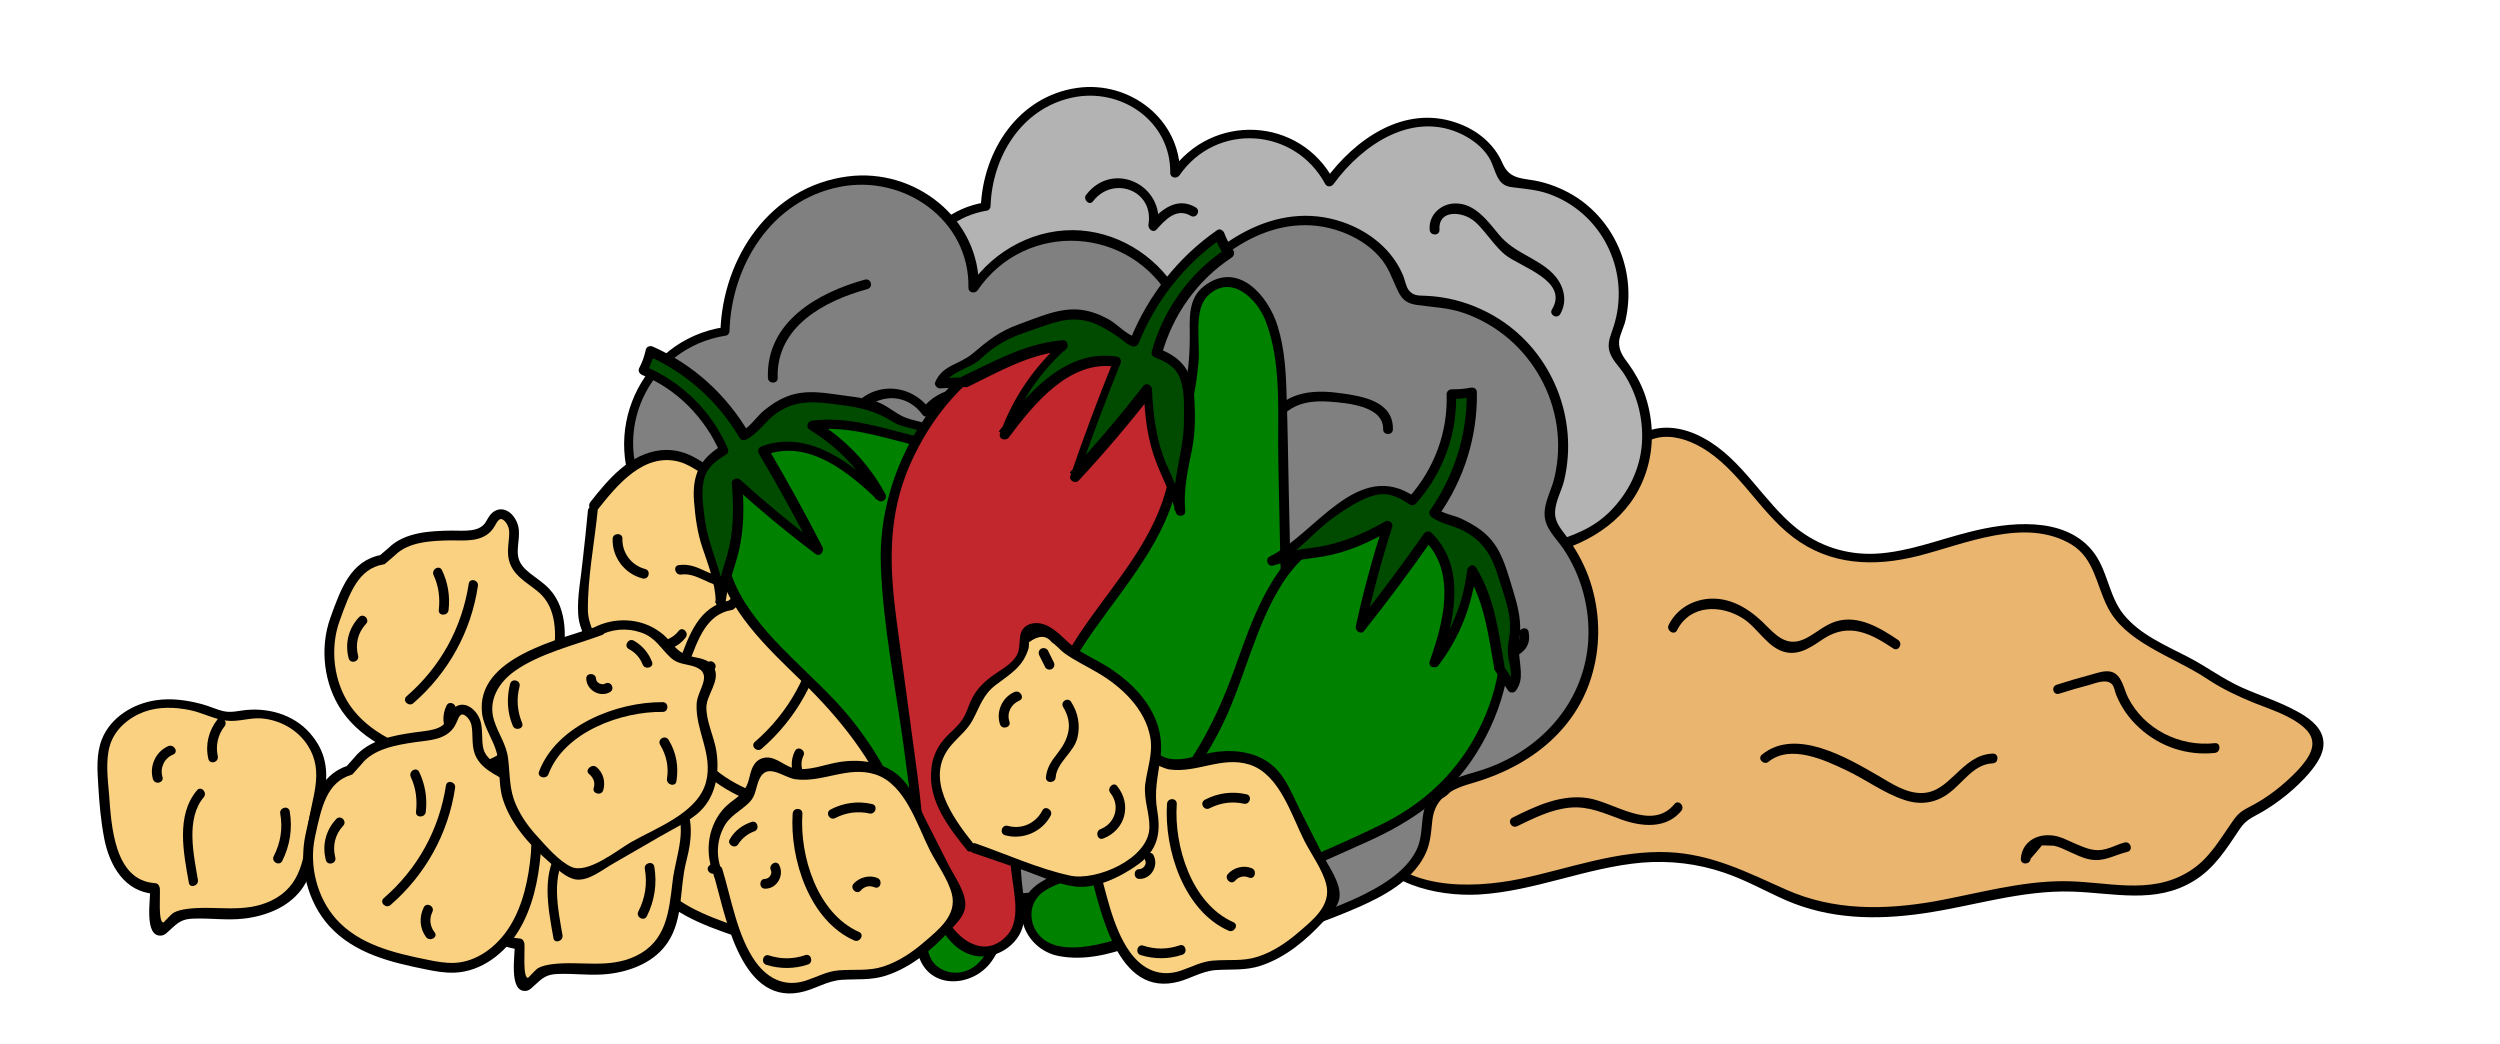 <?xml version="1.0" encoding="utf-8"?>
<!-- Generator: Adobe Illustrator 22.0.1, SVG Export Plug-In . SVG Version: 6.00 Build 0)  -->
<svg version="1.1" id="Layer_1" xmlns="http://www.w3.org/2000/svg" xmlns:xlink="http://www.w3.org/1999/xlink" x="0px" y="0px"
	 viewBox="0 0 768 320.8" style="enable-background:new 0 0 768 320.8;" xml:space="preserve">
<style type="text/css">
	.st0{fill:#FAD181;}
	.st1{fill:#FCE6BB;}
	.st2{fill:#8C6239;}
	.st3{fill:#42210B;}
	.st4{fill:#603813;}
	.st5{fill:#FDECCB;}
	.st6{fill:#FEF2DC;}
	.st7{fill:#E5D58F;}
	.st8{fill:#F15A24;}
	.st9{fill:#FCEE21;}
	.st10{fill:#EAD87F;}
	.st11{fill:#008100;}
	.st12{fill:#004B00;}
	.st13{fill:#EAB56E;}
	.st14{fill:#B3B3B3;}
	.st15{fill:#808080;}
	.st16{fill:#9DA26C;}
	.st17{fill:#F3B057;}
	.st18{fill:#8CC63F;}
	.st19{fill:#4D4D4D;}
	.st20{fill:#666666;}
	.st21{fill:#333333;}
	.st22{fill:#FFFFFF;}
	.st23{fill:#C69C6D;}
	.st24{fill:#F7931E;}
	.st25{fill:#C1272D;}
	.st26{fill:#006837;}
	.st27{fill:#FAD181;stroke:#000000;stroke-width:3;stroke-miterlimit:10;}
	.st28{fill:#665867;}
	.st29{fill:#FDEDCD;}
	.st30{fill:#FCE1AE;}
	.st31{fill:#FEF3DE;}
	.st32{fill:#FDF0D5;}
	.st33{fill:#009245;}
	.st34{fill:#FCC77B;}
	.st35{fill:#FCE7BE;}
	.st36{fill:#FFFF00;}
	.st37{fill:#92975B;}
</style>
<g>
	<path class="st13" d="M427.6,238.6c-4.4-2-8,5.7-9.1,9.5c-3.5,11.5,10.3,23.1,25.8,24.9c23.9,2.9,46.8-11.7,70.8-9.5
		c24.7,2.3,31.9,16.3,56.8,16.8c30,0.6,45.2-11.3,74.7-7.1c34.2,4.9,37.6-20.9,43.6-23.3c7.5-3,20.9-14.1,21.8-20.5
		c1.4-10.5-21.7-13.8-31.8-21c-9.7-7-23.7-10.9-30-19.8c-4.7-6.7-4.3-15.3-11.1-21c-8.4-7-23.5-5.8-35.3-2.5s-24,8-36.2,6
		c-18.6-3.1-26.6-19.3-38.5-30.5c-5.4-5.1-14.2-9.7-22.1-7.1c-4,1.3-6.7,4.3-9.2,7c-8.6,9.7-17.1,19.4-25.7,29.1
		c-1.5,1.7-3,3.4-5.4,4.4c-7.3,3.1-15.5-3-23.7-3.7c-6.4-0.5-12.4,2.1-17.8,4.7c-9.9,4.7-20.2,9.7-26,17.4
		c-5.8,7.7-5.5,18.8,3.9,24.1c4.1,2.3,9.3,3.2,14.2,4.3c5.5,1.3,10.8,3,15.9,5.1c4.4,1.8,8.7,4.1,11,7.5c2.3,3.3,2,8-1.9,10.4
		c-3.9,2.4-11.1,0.7-11.5-3.1L427.6,238.6z"/>
	<g>
		<path d="M428,237.2c-4.7-1.5-7.8,3.1-9.5,6.8c-2.2,4.7-2.7,9.5-0.5,14.2c6,13.2,23.1,17.3,36.3,16.6c17.1-1,33-8.3,50.1-9.8
			c8.6-0.7,17.1,0.3,25.3,3.1c6.5,2.2,12.5,5.6,18.8,8.4c13.5,5.9,27.8,6.2,42.3,4.1c15.3-2.2,30.1-7.2,45.8-6.7
			c12.8,0.4,25.5,3.9,37.2-3.2c6.5-3.9,10.2-10,14.3-16.1c1.9-2.8,3.7-3.4,6.7-5.1c5.3-3.1,10.4-7.2,14.5-11.9
			c2.5-3,5.2-6.7,4.3-10.8c-0.9-4-4.8-6.6-8.2-8.4c-5.3-2.9-11.1-4.7-16.7-7.2c-5.8-2.6-10.8-6.4-16.4-9.3
			c-6.9-3.6-14.9-6.9-19.9-13.1c-4.7-5.8-4.9-13.9-9.7-19.7c-8.8-10.7-25.8-8.7-37.6-5.7c-9.6,2.4-19,6.2-29,6.7
			c-8.9,0.4-17.2-2.3-24.2-7.8c-10.3-8.3-16.7-21.3-28.5-27.7c-5.6-3.1-12.4-4.5-18.4-1.7c-7.2,3.4-12.5,11.8-17.6,17.6
			c-3.2,3.6-6.4,7.3-9.6,10.9c-3.1,3.5-6.1,8.4-10.2,10.8c-7.3,4.3-16.7-2.6-24.3-3.2c-8-0.6-15.3,3.3-22.3,6.7
			c-7,3.4-14.1,7.1-19.7,12.5c-8.1,8-10.6,21.8,0.1,28.9c6.6,4.5,15.6,4.8,23,7.2c4.5,1.4,9.1,3,13.2,5.4
			c4.6,2.6,11.2,10.9,2.5,13.5c-1.6,0.5-4.1,0.3-5.6-0.5c-1.2-0.8-1.5-2-2.5-2.9c-1-1-2.5-1.7-3.7-2.5c-1.6-1.1-3.1,1.5-1.5,2.6
			c1,0.6,2.6,1.9,2.9,2.2c1.2,1.5,1.6,2.5,3.6,3.4c3.9,1.8,9.3,1.2,12.2-2.2c8.8-10.7-10.7-18.5-17.7-21c-7.9-2.7-17.9-3-24.9-7.7
			c-6.8-4.6-7.2-13.7-2.9-20.2c4.5-6.8,12.4-11.1,19.5-14.7c8.1-4.1,17-9.3,26.4-7.4c6.1,1.3,12.2,5,18.7,3.9
			c7-1.1,11.5-8.6,15.9-13.5c6.2-7,12.4-14.1,18.6-21.1c2.8-3.1,5.7-6.1,10-7.1c4.6-1,9.5,0.6,13.5,2.9
			c11.5,6.6,17.8,19.7,28.2,27.6c11.4,8.7,24.9,9.2,38.4,5.8c14.3-3.6,33-12.1,47.2-3.5c6.9,4.2,7.6,12.3,10.9,18.9
			c2.7,5.6,7.6,9.3,12.8,12.4c6,3.6,12.5,6.3,18.3,10.2c4.4,2.9,9.1,5.1,14,7.1c5.2,2.1,11.3,3.9,15.5,7.7c4.9,4.4,1.6,9.1-2.1,13.1
			c-4.3,4.5-9.4,8.5-15,11.3c-2.2,1.1-3.4,2.1-4.8,4.1c-4.1,5.8-7.3,11.8-13.5,15.6c-12,7.5-25.4,3-38.5,3
			c-13.5,0-26.5,3.8-39.7,6.2c-15.5,2.7-31,2.9-45.6-3.6c-11.9-5.3-22.8-10.9-36.1-11.5c-15.6-0.7-30.5,5-45.6,8.2
			c-15.1,3.1-37.3,3.7-45.9-12.2c-1.7-3.1-2-6.4-1-9.7c0.8-2.7,3.3-9.2,7.1-8C429,240.6,429.8,237.7,428,237.2z"/>
	</g>
</g>
<g>
	<g>
		<path class="st14" d="M284.4,103.6c-4.9-7.4-5.6-17.3-2-25.3s11.6-13.9,20.4-15.1c0.2-10.4,4.4-20.9,12.3-27.7
			c7.8-6.9,19.3-9.6,29.2-6.2c9.8,3.4,17.2,13.4,16.8,23.8c5.2-8,14.9-12.9,24.4-12.4c9.6,0.5,18.6,6.4,22.9,15
			c6.3-8.8,15.2-16.3,25.9-18.1c10.7-1.8,22.9,3.7,26.4,13.9c0.5,1.5,1,3.2,2.3,4c0.9,0.5,2,0.5,3,0.5c10.7,0.3,21,5.9,27,14.7
			c6,8.8,7.5,20.5,3.9,30.6c-0.6,1.8-1.5,3.6-1.1,5.5c0.3,1.8,1.6,3.3,2.8,4.7c7,8.9,9.3,21.3,5.9,32.1c-3.4,10.8-12.3,19.7-23.1,23
			c-5.1,1.6-11.5,2.6-13.5,7.6c-0.9,2.2-0.6,4.6-1,6.9c-1.4,8.9-11,13.6-19.3,16.9c-10.2,4-21,8.1-31.8,6.4
			c-7.2-1.2-13.7-4.9-19.5-9.3c-1.3-1-2.7-2.1-4.3-2.5c-1.9-0.4-3.9,0.2-5.9,0.7c-19.5,5.5-41.5,1.3-57.5-11.1
			c-16-12.4-25.7-32.6-25.3-52.8c-12.3-1.5-21.2-16.2-16.6-27.7L284.4,103.6z"/>
		<g>
			<path d="M285.7,102.9c-9.6-15.6-0.5-35.3,17.5-38.2c0.7-0.1,1.1-0.8,1.1-1.4c0.5-15.1,9.4-29.9,25-33.3
				c15-3.3,30.4,7.2,30.2,23.1c0,1.6,2,1.9,2.8,0.8c11.3-16.4,35.4-14.8,44.8,2.6c0.6,1.1,2,0.9,2.6,0c8.9-12.2,24.5-22.7,39.7-15.1
				c3.1,1.6,6,3.8,7.9,6.8c1.5,2.3,1.9,5.3,3.5,7.4c1.2,1.5,2.6,1.8,4.4,2c4.2,0.5,8,0.8,12,2.5c15.7,6.4,23.7,24.1,18.5,40.2
				c-0.7,2.3-1.9,4.6-1.4,7.1c0.6,3,3.2,5.2,4.7,7.6c4,6.3,5.9,13.8,5.4,21.3c-0.6,7.9-4.2,15.2-9.8,20.8
				c-5.4,5.4-11.6,7.5-18.6,9.7c-4.3,1.4-8.5,3.4-9.8,8.1c-1,3.5-0.4,7.3-2.3,10.6c-1.9,3.2-5,5.6-8.2,7.4
				c-6.3,3.7-13.6,6.3-20.6,8.4c-8.9,2.7-18,3.4-26.7-0.3c-3.6-1.5-6.9-3.5-10-5.8c-2.5-1.8-4.7-3.7-7.9-3.8
				c-2.9-0.1-5.9,1.3-8.7,1.9c-4,0.9-8.1,1.3-12.3,1.4c-35.8,0.4-65-29.1-64.8-64.8c0-0.6-0.5-1.3-1.1-1.4
				c-11.8-1.9-19.5-14.6-15.6-25.9c0.5-1.5-1.5-2.3-2.5-1.5c-0.7,0.6-1.4,1.2-2.1,1.8c-1.5,1.2,0.7,3.4,2.1,2.1
				c0.7-0.6,1.4-1.2,2.1-1.8c-0.8-0.5-1.7-1-2.5-1.5c-4.4,12.7,4.3,27.5,17.7,29.6c-0.4-0.5-0.7-1-1.1-1.4
				c-0.2,31.7,21.9,59.9,53.1,66.3c7.3,1.5,14.8,1.8,22.2,0.9c4.1-0.5,8-2,12.1-2.5c4.9-0.6,10.5,5.4,14.8,7.7
				c15.6,8.1,31.7,2.9,46.9-3.6c5.7-2.5,11.8-5.6,15.2-11c1.6-2.5,2.1-5,2.5-7.9c0.8-6.6,3.6-8.5,9.5-10.3
				c13.4-4,24.6-12.4,28.3-26.6c1.9-7.2,1.4-15-1.1-22c-1.2-3.3-2.9-6.3-4.9-9.1c-1.6-2.1-3.1-4.1-2.9-7c0.2-2.1,1.6-4.5,2-6.6
				c3.2-14.3-2.7-29.3-14.8-37.4c-3.5-2.3-7.4-4-11.5-5c-4.9-1.2-9.2-0.3-11.5-5.6c-2.6-6.1-8-10.4-14.2-12.5
				c-16.1-5.6-31.2,5.1-40.3,17.6c0.9,0,1.7,0,2.6,0c-10.5-19.5-37.4-20.7-50-2.6c0.9,0.3,1.9,0.5,2.8,0.8
				c0.2-16.8-15.4-28.8-31.6-26.5c-18.1,2.6-28.9,19.3-29.6,36.6c0.4-0.5,0.7-1,1.1-1.4c-19.9,3.3-29.9,25.5-19.3,42.6
				C284.1,106,286.7,104.5,285.7,102.9z"/>
		</g>
	</g>
</g>
<g>
	<g>
		<path class="st15" d="M198.4,154.7c-6.4-9.7-7.4-22.7-2.6-33.3s15.3-18.3,26.8-19.9c0.2-13.7,5.8-27.5,16.1-36.5
			c10.3-9,25.4-12.7,38.3-8.1c12.9,4.5,22.7,17.7,22.1,31.3c6.8-10.5,19.5-17,32.1-16.3c12.6,0.7,24.5,8.5,30.1,19.7
			c8.2-11.6,20-21.5,34-23.8s30,4.8,34.7,18.3c0.7,2,1.3,4.2,3.1,5.3c1.2,0.7,2.6,0.7,3.9,0.7c14,0.4,27.6,7.8,35.5,19.4
			c7.9,11.6,9.8,27,5.1,40.1c-0.8,2.3-1.9,4.8-1.5,7.2c0.4,2.4,2.1,4.3,3.6,6.2c9.2,11.7,12.2,27.9,7.8,42.1
			c-4.4,14.2-16.2,25.9-30.4,30.2c-6.7,2.1-15.1,3.5-17.7,10c-1.1,2.9-0.8,6.1-1.3,9.1c-1.8,11.6-14.4,17.9-25.4,22.2
			c-13.4,5.3-27.6,10.7-41.8,8.4c-9.4-1.5-18-6.4-25.6-12.2c-1.8-1.3-3.5-2.8-5.7-3.2c-2.5-0.6-5.2,0.3-7.7,1
			c-25.6,7.2-54.5,1.7-75.5-14.6s-33.8-42.8-33.3-69.4c-16.2-1.9-27.8-21.2-21.9-36.4L198.4,154.7z"/>
		<g>
			<path d="M199.7,154c-12.9-20.6-0.6-47.2,23.3-50.9c0.7-0.1,1.1-0.8,1.1-1.4c0.6-20.3,13-40.2,33.9-44.3
				c19.7-3.9,39.9,10.2,39.5,31c0,1.6,2,1.9,2.8,0.8c14.9-21.8,47.3-19.8,59.7,3.4c0.6,1.1,2,0.9,2.6,0
				c11.1-15.4,29.8-28.6,49.5-21.4c4.3,1.6,8.3,4,11.4,7.4c3.1,3.3,4.1,7,6,10.9c1.3,2.7,2.9,3.8,5.9,4.2c4.9,0.7,9.6,0.8,14.4,2.5
				c20.6,7.2,32.8,29.2,27.7,50.6c-0.9,3.8-3.2,7.6-3,11.5c0.2,4.1,3.5,7,5.7,10.2c5.6,8.3,8.3,18.4,7.7,28.4
				c-1.3,19.9-15.9,34.9-34.5,40.2c-6.2,1.8-13.6,4-15.7,10.9c-1.3,4.3-0.5,8.8-2.5,13c-2.1,4.4-6,7.7-10,10.3
				c-8.2,5.2-17.9,8.6-27.1,11.5c-11.4,3.6-23.4,5.2-34.9,1c-5.2-1.9-10-4.7-14.5-7.9c-3.3-2.3-6.4-5.5-10.7-5.6
				c-4.3-0.2-8.6,1.9-12.8,2.7c-5.1,1-10.3,1.5-15.4,1.6c-22.5,0.2-44.8-8.5-60.6-24.5c-16-16.1-24.9-38.4-24.7-61.1
				c0-0.6-0.5-1.4-1.1-1.4c-15.7-2.3-26.2-19.6-20.8-34.6c0.6-1.5-1.5-2.3-2.5-1.5c-0.9,0.8-1.9,1.6-2.8,2.4
				c-1.5,1.2,0.7,3.4,2.1,2.1c0.9-0.8,1.9-1.6,2.8-2.4c-0.8-0.5-1.7-1-2.5-1.5c-5.9,16.4,5.7,35.7,22.9,38.3c-0.4-0.5-0.7-1-1.1-1.4
				c-0.4,41.7,29.3,79,70.5,86.9c9.7,1.9,19.6,2.2,29.4,0.8c2.6-0.4,5.2-0.9,7.8-1.5c2.8-0.7,5.9-2.2,8.8-1.9c3.3,0.3,6,2.9,8.5,4.7
				c2.5,1.8,5.1,3.5,7.9,5c20.8,11.4,42.5,4.5,62.9-4.3c7.7-3.4,16.1-7.9,20.2-15.6c1.9-3.5,2.1-7.1,2.5-11
				c0.8-7.5,6.4-9.9,12.9-11.7c17.6-5.2,32.5-16.9,36.8-35.5c2.2-9.2,1.5-19.1-1.8-28c-1.7-4.5-4-8.5-6.9-12.4
				c-2-2.7-3.7-4.6-3.2-8.2c0.4-3,2-5.8,2.7-8.7c4.5-18.9-3.6-39.2-20-49.6c-4.7-3-10.1-5.2-15.6-6.3c-2.1-0.4-4.2-0.7-6.3-0.8
				c-2.2-0.2-4.2,0.3-5.8-1.7c-0.9-1.2-1.2-3.1-1.7-4.4c-3.3-8.1-10.5-13.8-18.7-16.6c-20.8-7.1-40.5,6.8-52.3,23c0.9,0,1.7,0,2.6,0
				c-6.1-11.4-17.7-19.4-30.7-20.4c-13.5-1-26.6,5.9-34.1,17c0.9,0.3,1.9,0.5,2.8,0.8c0.4-21.5-19.7-37.1-40.3-34.4
				c-23.8,3.1-38.4,24.9-39.1,47.7c0.4-0.5,0.7-1,1.1-1.4c-25.8,4-38.9,33.2-25.1,55.3C198.1,157.1,200.7,155.6,199.7,154z"/>
		</g>
	</g>
</g>
<g>
	<g>
		<g>
			<path class="st0" d="M182.4,155.6c3.5-4.5,7.1-9.1,11.9-12.2c4.8-3.1,11-4.6,16.3-2.4c3.1,1.3,5.6,3.7,8.7,4.8
				c3,1.1,6.4,0.9,9.3,2.1c6.4,2.5,10.6,11.1,17.3,10c1.3-0.2,2.7-0.8,4-0.5c2,0.5,2.9,3,2.5,5c-0.4,2-1.7,3.7-2.7,5.5
				c-2.6,4.5-3.6,9.8-5.2,14.8c-3.2,10-10.2,20-20.6,21.8c-4.6,0.8-9.4-0.1-13.8,1.2c-3.7,1.1-7,3.6-10.9,3.9
				c-6.6,0.5-11.7-5.4-15.5-10.7c-1.7-2.4-3.5-4.8-4.2-7.6c-0.6-2.5-0.3-5-0.1-7.5c0.9-8.9,1.8-17.9,2.7-26.8"/>
			<g>
				<path d="M183.5,156.7c5.9-7.5,14.3-17.9,25.3-14.8c4.2,1.2,7.4,4.6,11.7,5.8c4.7,1.2,8.4,1.4,12.3,4.6c4.5,3.8,7.3,6.6,13.2,7
					c0.6-0.1,1.2-0.2,1.7-0.4c2.8,2.4,3.3,4.7,1.5,6.8c-0.6,1.6-1.8,3.2-2.5,4.8c-1.7,4.2-2.6,8.8-4.1,13.1
					c-2.9,8.2-8.7,16.8-17.7,19.1c-3.9,1-7.9,0.4-11.8,0.9c-4.6,0.5-8.2,3.4-12.7,4.3c-9.3,1.8-19.7-12-19.8-20.4
					c-0.1-10.1,2-20.6,3-30.6c0.2-1.9-2.8-1.9-3,0c-0.5,5.1-1,10.2-1.6,15.3c-0.5,5.3-1.7,10.9-1.4,16.2c0.3,6.8,5.4,13.1,10.1,17.6
					c5,4.8,10.5,6.2,17,3.5c2.5-1.1,4.8-2.3,7.5-2.8c2.7-0.5,5.5-0.3,8.3-0.4c3.3-0.2,6.5-0.8,9.5-2.3c6.5-3.2,11.1-9.4,14-15.9
					c1.5-3.3,2.4-6.7,3.4-10.2c0.8-2.7,1.5-5.4,2.7-7.9c1-2,2.4-3.7,3.2-5.8c2.1-5.4-1.2-9.1-6.5-8.3c-7.7,1.1-11.3-7.2-17.9-9.7
					c-2.3-0.9-4.7-0.9-7-1.5c-3.1-0.7-5.1-2.2-7.7-3.7c-3.5-2.1-7.1-3.1-11.2-2.7c-9.6,1.1-16.1,8.9-21.7,16
					C180.2,156,182.3,158.2,183.5,156.7L183.5,156.7z"/>
			</g>
		</g>
	</g>
	<g>
		<path class="st0" d="M231.8,175c-3.1,3.5-8.4,4.8-12.8,3.2c-3.4-1.2-6.6-4-10.1-3.1"/>
		<g>
			<path d="M230.7,173.9c-4.2,4.1-9.1,3.9-14.1,1.5c-2.8-1.3-5-2.2-8.1-1.8c-1.9,0.3-1.1,3.2,0.8,2.9c4.8-0.7,9,3.9,14,3.8
				c3.7-0.1,6.9-1.7,9.5-4.3C234.2,174.7,232.1,172.6,230.7,173.9L230.7,173.9z"/>
		</g>
	</g>
	<g>
		<path class="st0" d="M197.8,176.3c-4.8-1-8.4-5.8-8.1-10.7"/>
		<g>
			<path d="M198.2,174.8c-4.2-1.1-7.1-4.9-7-9.3c0.1-1.9-2.9-1.9-3,0c-0.2,5.7,3.7,10.8,9.2,12.2
				C199.3,178.2,200.1,175.3,198.2,174.8L198.2,174.8z"/>
		</g>
	</g>
	<g>
		<path class="st0" d="M209.6,194.8c-1.6,2.3-4.4,3.7-7.2,3.6c-2.8-0.1-5.5-1.7-6.9-4"/>
		<g>
			<path d="M208.5,193.8c-3.1,4-8.8,4.2-11.7-0.2c-1.1-1.6-3.7-0.1-2.6,1.5c3.9,5.7,12,6.4,16.4,0.8
				C211.8,194.4,209.7,192.3,208.5,193.8L208.5,193.8z"/>
		</g>
	</g>
	<g>
		<path class="st0" d="M230.7,159.3c-1.9-2.8-6.1-3.6-8.8-1.8"/>
		<g>
			<path d="M232,158.5c-2.5-3.4-7.2-4.5-10.9-2.3c-1.7,1-0.1,3.6,1.5,2.6c2.2-1.3,5.2-0.9,6.8,1.2
				C230.6,161.5,233.2,160.1,232,158.5L232,158.5z"/>
		</g>
	</g>
	<g>
		<path class="st0" d="M242.4,166.8c1-0.9,2-1.7,3.1-2.6"/>
		<g>
			<path d="M243.5,167.9c1-0.9,2-1.7,3.1-2.6c0.6-0.5,0.5-1.6,0-2.1c-0.6-0.6-1.5-0.5-2.1,0c-1,0.9-2,1.7-3.1,2.6
				c-0.6,0.5-0.5,1.6,0,2.1C242,168.5,242.9,168.4,243.5,167.9L243.5,167.9z"/>
		</g>
	</g>
</g>
<g>
	<path class="st27" d="M210.5,223.9c-8.6,1.6-11.4,9.5-14.6,18.4c-3.2,8.9-1.9,19.6,3.4,27.3c6.3,9.1,16.9,13.1,26.9,16.5
		c2.8,0.9,5.5,1.9,8.4,2.1c7.5,0.7,14.8-3.5,19.8-9.7c5-6.1,7.8-14,9.5-22c1.7-7.7,2-16.9-3.2-22.5c-3.3-3.6-8.7-5.4-9.9-10.3
		c-0.7-2.8,0.3-5.8,0.1-8.7s-2.8-6.1-5.2-4.7c-1.2,0.7-1.7,2.2-2.5,3.3c-2.6,3.5-7.5,2.9-11.6,2.9c-6.2,0.1-13.7,0.4-18.3,5
		L210.5,223.9z"/>
	<g>
		<path class="st0" d="M227.5,227.9c1.7,3.5,2.4,7.6,1.8,11.5"/>
		<g>
			<path d="M226.2,228.7c1.6,3.4,2,7,1.6,10.7c-0.2,1.9,2.8,1.9,3,0c0.5-4.3-0.2-8.4-2-12.2C228,225.4,225.4,226.9,226.2,228.7
				L226.2,228.7z"/>
		</g>
	</g>
	<g>
		<path class="st0" d="M238.5,231.7c-1.9,13.6-8.9,26.4-19.4,35.2"/>
		<g>
			<path d="M237,231.3c-2.1,13.6-8.7,25.6-19.1,34.6c-1.5,1.3,0.7,3.4,2.1,2.1c10.7-9.3,17.7-21.9,19.8-35.9
				C240.2,230.2,237.3,229.4,237,231.3L237,231.3z"/>
		</g>
	</g>
	<g>
		<path class="st0" d="M232.2,277.1c-1.7-2.1-2-5.3-0.7-7.7"/>
		<g>
			<path d="M233.5,276.4c-1.4-1.8-1.7-4.1-0.7-6.2c0.9-1.7-1.7-3.2-2.6-1.5c-1.5,3-1.3,6.5,0.7,9.2
				C232.1,279.4,234.7,277.9,233.5,276.4L233.5,276.4z"/>
		</g>
	</g>
	<g>
		<path class="st0" d="M204.4,242.7c-2.9,2.8-4,7.3-2.8,11.1"/>
		<g>
			<path d="M203.3,241.6c-3.2,3.4-4.4,8-3.2,12.6c0.5,1.9,3.4,1.1,2.9-0.8c-0.9-3.5-0.1-7,2.4-9.7
				C206.8,242.3,204.6,240.2,203.3,241.6L203.3,241.6z"/>
		</g>
	</g>
</g>
<g>
	<g>
		<g>
			<path class="st0" d="M47.6,272.8c-4.4,0.1-8.4-2.9-10.8-6.7c-2.3-3.8-3.2-8.2-3.8-12.6c-0.8-5.7-1.3-11.4-1.4-17.1
				c0-2.5,0-5.1,0.6-7.5c1.8-6.4,7.8-10.9,14.3-12.3s13.2,0,19.4,2.3c1.2,0.5,2.5,0.9,3.8,1.1c2,0.2,4-0.3,6-0.6
				c6.2-0.9,12.7,1.1,17.2,5.4c4.5,4.3,6.8,10.9,5.7,17c-0.4,2.1-1.1,4-1.6,6.1c-2,7.9-0.8,16.8-5.3,23.6c-3,4.5-8.1,7.3-13.4,8.5
				c-5.3,1.2-10.8,1-16.2,0.7c-3.7-0.2-8-0.2-10.2,2.8c-1,1.3-2.3,3.2-3.6,2.2c-0.5-0.4-0.6-1-0.6-1.6c-0.4-3.2,0.3-7.2-0.1-10.4
				L47.6,272.8z"/>
			<g>
				<path d="M47.6,271.3C35,270.5,34.2,253.4,33.5,244c-0.4-4.7-1.1-10.2,0.2-14.8c1.4-5,5.7-8.7,10.5-10.5
					c4.6-1.7,9.7-1.5,14.4-0.5c3.7,0.8,7.3,2.8,11.1,3.2c3.6,0.4,7.1-1,10.7-0.7c5.7,0.5,11.1,3.5,14.2,8.4c5.2,8.2,1,16.2,0,24.8
					c-1.1,9.3-1.9,18.3-11.3,22.8c-8.4,4-17,1.4-25.7,2.5c-1.5,0.2-3,0.5-4.3,1.2c-0.6,0.3-3,3-3.1,3c-1.7,0-0.9-9.1-1.1-10.5
					c-0.2-1.9-3.2-1.9-3,0c0.3,2.7-2.1,15.1,3.5,14.5c1.1-0.1,1.9-1.1,2.7-1.8c2.4-2.2,3.6-3.3,7.1-3.4c5.2-0.2,10.3,0.6,15.5,0
					c7-0.8,14.3-3.7,18.3-9.8c4.8-7.3,3.5-16.6,5.6-24.7c2-7.7,2.5-14.8-2.7-21.4c-4.8-6.3-12.7-8.9-20.4-8.2
					c-2.3,0.2-4.5,0.9-6.9,0.4c-2.3-0.5-4.5-1.6-6.8-2.2c-4.5-1.2-9.3-1.9-14-1.2c-7,1-14,5.2-16.7,12c-1.8,4.5-1.4,9.7-1.1,14.4
					c0.3,5.3,0.8,10.8,1.8,16c1.6,8.3,6.2,16.5,15.5,17.1C49.5,274.4,49.5,271.4,47.6,271.3z"/>
			</g>
		</g>
	</g>
	<g>
		<path class="st0" d="M67.8,222c-2.4,2.9-3.3,7-2.5,10.6"/>
		<g>
			<path d="M66.8,221c-2.7,3.5-3.8,7.7-2.8,12.1c0.4,1.9,3.3,1.1,2.9-0.8c-0.7-3.2,0-6.6,2.1-9.2C70.1,221.6,68,219.5,66.8,221
				L66.8,221z"/>
		</g>
	</g>
	<g>
		<path class="st0" d="M59.4,270.7c-1-5.9-2-11.9-1.4-17.9c0.3-3.3,1.2-6.6,3.5-9"/>
		<g>
			<path d="M60.8,270.3c-1.3-7.7-3.8-18.8,1.8-25.4c1.2-1.5-0.9-3.6-2.1-2.1c-6.5,7.7-4.1,19.3-2.5,28.3
				C58.2,273,61.1,272.2,60.8,270.3L60.8,270.3z"/>
		</g>
	</g>
	<g>
		<path class="st0" d="M87.5,249.6c0.9,4.8,0.2,9.8-2.1,14.1"/>
		<g>
			<path d="M86.1,250c0.8,4.5,0.1,8.9-2,13c-0.9,1.7,1.7,3.2,2.6,1.5c2.4-4.8,3.2-10,2.3-15.3C88.6,247.3,85.7,248.1,86.1,250
				L86.1,250z"/>
		</g>
	</g>
	<g>
		<path class="st0" d="M48.5,239c-1.1-3.3,0.8-7.3,4-8.5"/>
		<g>
			<path d="M49.9,238.6c-0.8-2.8,0.6-5.7,3.3-6.8c1.8-0.8,0.2-3.3-1.5-2.6c-3.9,1.7-5.9,6.2-4.7,10.2
				C47.6,241.2,50.5,240.5,49.9,238.6L49.9,238.6z"/>
		</g>
	</g>
</g>
<g>
	<path class="st27" d="M117.5,171.9c-8.6,1.6-11.4,9.5-14.6,18.4c-3.2,8.9-1.9,19.6,3.4,27.3c6.3,9.1,16.9,13.1,26.9,16.5
		c2.8,0.9,5.5,1.9,8.4,2.1c7.5,0.7,14.8-3.5,19.8-9.7c5-6.1,7.8-14,9.5-22c1.7-7.7,2-16.9-3.2-22.5c-3.3-3.6-8.7-5.4-9.9-10.3
		c-0.7-2.8,0.3-5.8,0.1-8.7s-2.8-6.1-5.2-4.7c-1.2,0.7-1.7,2.2-2.5,3.3c-2.6,3.5-7.5,2.9-11.6,2.9c-6.2,0.1-13.7,0.4-18.3,5
		L117.5,171.9z"/>
	<g>
		<path class="st0" d="M134.5,175.9c1.7,3.5,2.4,7.6,1.8,11.5"/>
		<g>
			<path d="M133.2,176.7c1.6,3.4,2,7,1.6,10.7c-0.2,1.9,2.8,1.9,3,0c0.5-4.3-0.2-8.4-2-12.2C135,173.4,132.4,174.9,133.2,176.7
				L133.2,176.7z"/>
		</g>
	</g>
	<g>
		<path class="st0" d="M145.5,179.7c-1.9,13.6-8.9,26.4-19.4,35.2"/>
		<g>
			<path d="M144,179.3c-2.1,13.6-8.7,25.6-19.1,34.6c-1.5,1.3,0.7,3.4,2.1,2.1c10.7-9.3,17.7-21.9,19.8-35.9
				C147.2,178.2,144.3,177.4,144,179.3L144,179.3z"/>
		</g>
	</g>
	<g>
		<path class="st0" d="M139.2,225.1c-1.7-2.1-2-5.3-0.7-7.7"/>
		<g>
			<path d="M140.5,224.4c-1.4-1.8-1.7-4.1-0.7-6.2c0.9-1.7-1.7-3.2-2.6-1.5c-1.5,3-1.3,6.5,0.7,9.2
				C139.1,227.4,141.7,225.9,140.5,224.4L140.5,224.4z"/>
		</g>
	</g>
	<g>
		<path class="st0" d="M111.4,190.7c-2.9,2.8-4,7.3-2.8,11.1"/>
		<g>
			<path d="M110.3,189.6c-3.2,3.4-4.4,8-3.2,12.6c0.5,1.9,3.4,1.1,2.9-0.8c-0.9-3.5-0.1-7,2.4-9.7
				C113.8,190.3,111.6,188.2,110.3,189.6L110.3,189.6z"/>
		</g>
	</g>
</g>
<g>
	<g>
		<g>
			<path class="st0" d="M159.6,289.8c-4.4,0.1-8.4-2.9-10.8-6.7s-3.2-8.2-3.8-12.6c-0.8-5.7-1.3-11.4-1.4-17.1c0-2.5,0-5.1,0.6-7.5
				c1.8-6.4,7.8-10.9,14.3-12.3c6.5-1.4,13.2,0,19.4,2.3c1.2,0.5,2.5,0.9,3.8,1.1c2,0.2,4-0.3,6-0.6c6.2-0.9,12.7,1.1,17.2,5.4
				c4.5,4.3,6.8,10.9,5.7,17c-0.4,2.1-1.1,4-1.6,6.1c-2,7.9-0.8,16.8-5.3,23.6c-3,4.5-8.1,7.3-13.4,8.5c-5.3,1.2-10.8,1-16.2,0.7
				c-3.7-0.2-8-0.2-10.2,2.8c-1,1.3-2.3,3.2-3.6,2.2c-0.5-0.4-0.6-1-0.6-1.6c-0.4-3.2,0.3-7.2-0.1-10.4L159.6,289.8z"/>
			<g>
				<path d="M159.6,288.3c-12.6-0.8-13.4-17.9-14.1-27.3c-0.4-4.7-1.1-10.2,0.2-14.8c1.4-5,5.7-8.7,10.5-10.5
					c4.6-1.7,9.7-1.5,14.4-0.5c3.7,0.8,7.3,2.8,11.1,3.2c3.6,0.4,7.1-1,10.7-0.7c5.7,0.5,11.1,3.5,14.2,8.4c5.2,8.2,1,16.2,0,24.8
					c-1.1,9.3-1.9,18.3-11.3,22.8c-8.4,4-17,1.4-25.7,2.5c-1.5,0.2-3,0.5-4.3,1.2c-0.6,0.3-3,3-3.1,3c-1.7,0-0.9-9.1-1.1-10.5
					c-0.2-1.9-3.2-1.9-3,0c0.3,2.7-2.1,15.1,3.5,14.5c1.1-0.1,1.9-1.1,2.7-1.8c2.4-2.2,3.6-3.3,7.1-3.4c5.2-0.2,10.3,0.6,15.5,0
					c7-0.8,14.3-3.7,18.3-9.8c4.8-7.3,3.5-16.6,5.6-24.7c2-7.7,2.5-14.8-2.7-21.4c-4.8-6.3-12.7-8.9-20.4-8.2
					c-2.3,0.2-4.5,0.9-6.9,0.4c-2.3-0.5-4.5-1.6-6.8-2.2c-4.5-1.2-9.3-1.9-14-1.2c-7,1-14,5.2-16.7,12c-1.8,4.5-1.4,9.7-1.1,14.4
					c0.3,5.3,0.8,10.8,1.8,16c1.6,8.3,6.2,16.5,15.5,17.1C161.5,291.4,161.5,288.4,159.6,288.3z"/>
			</g>
		</g>
	</g>
	<g>
		<path class="st0" d="M179.8,239c-2.4,2.9-3.3,7-2.5,10.6"/>
		<g>
			<path d="M178.8,238c-2.7,3.5-3.8,7.7-2.8,12.1c0.4,1.9,3.3,1.1,2.9-0.8c-0.7-3.2,0-6.6,2.1-9.2C182.1,238.6,180,236.5,178.8,238
				L178.8,238z"/>
		</g>
	</g>
	<g>
		<path class="st0" d="M171.4,287.7c-1-5.9-2-11.9-1.4-17.9c0.3-3.3,1.2-6.6,3.5-9"/>
		<g>
			<path d="M172.8,287.3c-1.3-7.7-3.8-18.8,1.8-25.4c1.2-1.5-0.9-3.6-2.1-2.1c-6.5,7.7-4.1,19.3-2.5,28.3
				C170.2,290,173.1,289.2,172.8,287.3L172.8,287.3z"/>
		</g>
	</g>
	<g>
		<path class="st0" d="M199.5,266.6c0.9,4.8,0.2,9.8-2.1,14.1"/>
		<g>
			<path d="M198.1,267c0.8,4.5,0.1,8.9-2,13c-0.9,1.7,1.7,3.2,2.6,1.5c2.4-4.8,3.2-10,2.3-15.3C200.6,264.3,197.7,265.1,198.1,267
				L198.1,267z"/>
		</g>
	</g>
	<g>
		<path class="st0" d="M160.5,256c-1.1-3.3,0.8-7.3,4-8.5"/>
		<g>
			<path d="M161.9,255.6c-0.8-2.8,0.6-5.7,3.3-6.8c1.8-0.8,0.2-3.3-1.5-2.6c-3.9,1.7-5.9,6.2-4.7,10.2
				C159.6,258.2,162.5,257.5,161.9,255.6L161.9,255.6z"/>
		</g>
	</g>
</g>
<g>
	<path class="st27" d="M107.4,236.6c-8.4,2.7-10.1,10.9-12.1,20.2c-2,9.3,0.7,19.7,6.9,26.6c7.4,8.2,18.4,10.8,28.8,12.9
		c2.9,0.6,5.7,1.1,8.6,1c7.5-0.3,14.3-5.4,18.4-12.1c4.1-6.7,5.9-14.9,6.6-23.1c0.6-7.9-0.2-17-6.1-21.9c-3.8-3.1-9.3-4.3-11.2-9
		c-1-2.7-0.4-5.8-1-8.7c-0.6-2.9-3.6-5.7-5.7-4c-1.1,0.8-1.4,2.4-2.1,3.6c-2.1,3.8-7,3.8-11.1,4.4c-6.2,0.9-13.5,2.2-17.5,7.3
		L107.4,236.6z"/>
	<g>
		<path class="st0" d="M127.5,237.9c1.7,3.5,2.4,7.6,1.8,11.5"/>
		<g>
			<path d="M126.2,238.7c1.6,3.4,2,7,1.6,10.7c-0.2,1.9,2.8,1.9,3,0c0.5-4.3-0.2-8.4-2-12.2C128,235.4,125.4,236.9,126.2,238.7
				L126.2,238.7z"/>
		</g>
	</g>
	<g>
		<path class="st0" d="M138.5,241.7c-1.9,13.6-8.9,26.4-19.4,35.2"/>
		<g>
			<path d="M137,241.3c-2.1,13.6-8.7,25.6-19.1,34.6c-1.5,1.3,0.7,3.4,2.1,2.1c10.7-9.3,17.7-21.9,19.8-35.9
				C140.2,240.2,137.3,239.4,137,241.3L137,241.3z"/>
		</g>
	</g>
	<g>
		<path class="st0" d="M132.2,287.1c-1.7-2.1-2-5.3-0.7-7.7"/>
		<g>
			<path d="M133.5,286.4c-1.4-1.8-1.7-4.1-0.7-6.2c0.9-1.7-1.7-3.2-2.6-1.5c-1.5,3-1.3,6.5,0.7,9.2
				C132.1,289.4,134.7,287.9,133.5,286.4L133.5,286.4z"/>
		</g>
	</g>
	<g>
		<path class="st0" d="M104.4,252.7c-2.9,2.8-4,7.3-2.8,11.1"/>
		<g>
			<path d="M103.3,251.6c-3.2,3.4-4.4,8-3.2,12.6c0.5,1.9,3.4,1.1,2.9-0.8c-0.9-3.5-0.1-7,2.4-9.7
				C106.8,252.3,104.6,250.2,103.3,251.6L103.3,251.6z"/>
		</g>
	</g>
</g>
<g>
	<path class="st27" d="M224.5,185.9c-8.6,1.6-11.4,9.5-14.6,18.4c-3.2,8.9-1.9,19.6,3.4,27.3c6.3,9.1,16.9,13.1,26.9,16.5
		c2.8,0.9,5.5,1.9,8.4,2.1c7.5,0.7,14.8-3.5,19.8-9.7c5-6.1,7.8-14,9.5-22c1.7-7.7,2-16.9-3.2-22.5c-3.3-3.6-8.7-5.4-9.9-10.3
		c-0.7-2.8,0.3-5.8,0.1-8.7s-2.8-6.1-5.2-4.7c-1.2,0.7-1.7,2.2-2.5,3.3c-2.6,3.5-7.5,2.9-11.6,2.9c-6.2,0.1-13.7,0.4-18.3,5
		L224.5,185.9z"/>
	<g>
		<path class="st0" d="M241.5,189.9c1.7,3.5,2.4,7.6,1.8,11.5"/>
		<g>
			<path d="M240.2,190.7c1.6,3.4,2,7,1.6,10.7c-0.2,1.9,2.8,1.9,3,0c0.5-4.3-0.2-8.4-2-12.2C242,187.4,239.4,188.9,240.2,190.7
				L240.2,190.7z"/>
		</g>
	</g>
	<g>
		<path class="st0" d="M252.5,193.7c-1.9,13.6-8.9,26.4-19.4,35.2"/>
		<g>
			<path d="M251,193.3c-2.1,13.6-8.7,25.6-19.1,34.6c-1.5,1.3,0.7,3.4,2.1,2.1c10.7-9.3,17.7-21.9,19.8-35.9
				C254.2,192.2,251.3,191.4,251,193.3L251,193.3z"/>
		</g>
	</g>
	<g>
		<path class="st0" d="M246.2,239.1c-1.7-2.1-2-5.3-0.7-7.7"/>
		<g>
			<path d="M247.5,238.4c-1.4-1.8-1.7-4.1-0.7-6.2c0.9-1.7-1.7-3.2-2.6-1.5c-1.5,3-1.3,6.5,0.7,9.2
				C246.1,241.4,248.7,239.9,247.5,238.4L247.5,238.4z"/>
		</g>
	</g>
	<g>
		<path class="st0" d="M218.4,204.7c-2.9,2.8-4,7.3-2.8,11.1"/>
		<g>
			<path d="M217.3,203.6c-3.2,3.4-4.4,8-3.2,12.6c0.5,1.9,3.4,1.1,2.9-0.8c-0.9-3.5-0.1-7,2.4-9.7
				C220.8,204.3,218.6,202.2,217.3,203.6L217.3,203.6z"/>
		</g>
	</g>
</g>
<g>
	<g>
		<path class="st0" d="M183,194.1c6.9-4.1,17-2.3,21.8,3.9c1.1,1.4,1.9,2.9,3.4,3.9c3.1,2,8.5,0.8,10,4.1c1,2.3-1,4.7-2,7
			c-1.8,4.3,0.1,9,1.4,13.4c2.2,7.3,2.3,16.1-3.3,21.7c-1.7,1.7-3.9,2.9-6,4.2c-8.6,5-17.3,10-25.9,15c-1.5,0.9-3.2,1.8-4.9,1.6
			c-1.5-0.2-2.7-1.1-3.9-2c-9.1-7.1-17.9-16.3-18.7-27.5c-0.2-2.6,0-5.2-0.5-7.7c-0.9-4.4-4.2-8.2-4.7-12.7c-0.6-5,2.4-10,6.6-13.2
			c4.1-3.2,9.2-5.1,14.2-6.9c4.7-1.7,9.4-3.4,14.1-5.1L183,194.1z"/>
		<g>
			<path d="M183.8,195.4c4.1-2.2,8.7-2.6,13.1-1.1c4.5,1.5,6,4.9,9.2,7.8c2.2,2,4.6,1.8,7.3,2.7c6,2.2,0.8,7.1,0.6,11.4
				c-0.4,8.3,5.1,15.4,2.9,24c-2.5,9.6-15.4,14.1-23.2,18.6c-4.1,2.4-13.2,9.8-18.2,7.5c-3.7-1.7-7.6-6.2-10.3-9.2
				c-2.7-2.9-5.1-6.2-6.7-9.9c-2.1-4.7-1.8-9.2-2.4-14.1c-0.5-4.4-3-7.6-4.3-11.7c-2-6.2,1.4-11.8,6.4-15.3c7.7-5.4,18-7.8,26.7-11
				c1.8-0.6,1.1-3.4-0.8-2.9c-0.5,0.2-1,0.3-1.5,0.5c-1.8,0.5-1.1,3.4,0.8,2.9c0.5-0.2,1-0.3,1.5-0.5c-0.3-1-0.5-1.9-0.8-2.9
				c-11.7,4.2-38.2,9.6-36,27.1c0.6,4.3,3.4,7.8,4.5,12c1.2,4.7,0.4,9.6,1.9,14.3c2.5,7.7,8.2,14,14.2,19.2c2.3,2,5.2,5,8.4,5.4
				c3.9,0.4,7.9-3,11.1-4.8c4.9-2.8,9.8-5.7,14.7-8.5c3.8-2.2,7.9-4.1,11.3-6.9c5.6-4.7,6.9-12.1,5.9-19.1
				c-0.7-4.6-3.2-9.2-3.1-13.8c0.1-3.6,4.2-7.9,2.5-11.7c-1.1-2.6-4-3.1-6.5-3.6c-3.4-0.7-4.7-1.9-7-4.5c-1-1.2-1.9-2.2-3.2-3.1
				c-6-4.5-14.2-4.7-20.6-1.3C180.6,193.7,182.1,196.3,183.8,195.4z"/>
		</g>
	</g>
	<g>
		<path class="st0" d="M203.6,217.2c-12.3-0.4-24.6,5-32.8,14.2c-1.6,1.8-3.1,3.8-3.8,6.1"/>
		<g>
			<path d="M203.6,215.7c-14.1-0.1-32.6,7.1-38,21.3c-0.7,1.8,2.2,2.6,2.9,0.8c4.9-13,22.5-19.3,35.1-19.1
				C205.5,218.7,205.5,215.7,203.6,215.7L203.6,215.7z"/>
		</g>
	</g>
	<g>
		<path class="st0" d="M186.7,211.3c-2,1.2-5.1-0.5-5.1-2.8"/>
		<g>
			<path d="M185.9,210c-1.1,0.6-2.8-0.3-2.8-1.5c-0.1-1.9-3.1-1.9-3,0c0.1,3.5,4.2,5.9,7.3,4.1C189.1,211.6,187.6,209,185.9,210
				L185.9,210z"/>
		</g>
	</g>
	<g>
		<path class="st0" d="M198.8,203.7c-0.9-2.4-2.7-4.4-4.9-5.6"/>
		<g>
			<path d="M200.3,203.3c-1.1-2.8-3-5-5.6-6.5c-1.7-0.9-3.2,1.7-1.5,2.6c1.9,1,3.4,2.6,4.2,4.7C198.1,205.9,201,205.1,200.3,203.3
				L200.3,203.3z"/>
		</g>
	</g>
	<g>
		<path class="st0" d="M204.1,228c2.2,3.4,3,7.6,2.2,11.6"/>
		<g>
			<path d="M202.8,228.8c1.9,3.2,2.7,6.7,2.1,10.4c-0.3,1.9,2.6,2.7,2.9,0.8c0.7-4.5,0-8.8-2.4-12.7
				C204.4,225.6,201.8,227.1,202.8,228.8L202.8,228.8z"/>
		</g>
	</g>
	<g>
		<path class="st0" d="M182.1,236.8c1.7,1.3,2.5,3.7,1.7,5.7"/>
		<g>
			<path d="M181,237.8c1.3,1.1,1.9,2.6,1.4,4.2c-0.6,1.8,2.3,2.6,2.9,0.8c0.8-2.6,0-5.5-2.1-7.2C181.7,234.5,179.5,236.7,181,237.8
				L181,237.8z"/>
		</g>
	</g>
	<g>
		<path class="st0" d="M158.9,222.5c-1.6-3.7-1.9-8.1-0.8-12"/>
		<g>
			<path d="M160.4,222.1c-1.5-3.6-1.8-7.4-0.8-11.2c0.5-1.9-2.4-2.7-2.9-0.8c-1.1,4.3-0.9,8.7,0.8,12.8
				C158.2,224.7,161.1,223.9,160.4,222.1L160.4,222.1z"/>
		</g>
	</g>
</g>
<g>
	<g>
		<path d="M263.3,129c4.2-8,14.6-9.1,20-1.7c0.7,1,1.9,0.9,2.6,0c3.6-4.8,10-6.1,15.5-4.4c6.2,1.9,10.3,7.7,12.2,13.5
			c2,6.1,2.6,14-1.4,19.4c-2.3,3.1-5.7,4.9-9.6,3.9c-5.5-1.5-7.2-10.7,0.2-10.7c1.9,0,1.9-3,0-3c-8.2,0-11,10.5-4.5,15.1
			c8.8,6.3,18-2.8,19.4-11.5c1.6-9.9-2.5-21.9-11.2-27.5c-7.6-4.9-18-3.6-23.4,3.7c0.9,0,1.7,0,2.6,0c-6.7-9.1-19.9-8.5-25.2,1.7
			C259.9,129.2,262.4,130.7,263.3,129L263.3,129z"/>
	</g>
</g>
<g>
	<g>
		<path d="M372,180.3c2.7,15,22.6,23.9,35.5,27.6c7.1,2.1,12.8,2.6,16.6-4.5c3.7-7,7.3-15,7.2-23.1c-0.1-10.9-10.2-25.6-22.1-17
			c-4.5,3.3-6.4,9.8-2.8,14.5c3.1,3.9,8.9,3.8,12.2,0.2c1.3-1.4-0.8-3.6-2.1-2.1c-3.3,3.7-8.7,1.3-9-3.5c-0.2-3.3,2-6,4.7-7.5
			c5.9-3.1,11.4,1,14,6.2c4.6,9.3,0.5,19.6-3.6,28.3c-1.5,3.1-2.6,6.5-6.9,7c-2.4,0.3-5.3-0.8-7.5-1.5c-4.8-1.4-9.5-3.3-13.9-5.7
			c-8-4.3-17.8-10.3-19.5-19.9C374.5,177.6,371.6,178.4,372,180.3L372,180.3z"/>
	</g>
</g>
<g>
	<g>
		<path d="M479.3,96.5c2.5-4.3,1-9.3-2.5-12.7c-5-4.8-11.7-6.1-16.3-11.7c-3.4-4.1-7.4-9.7-13.4-9.6c-4.5,0-8.3,3.6-7.9,8.1
			c0.1,1.9,3.1,1.9,3,0c-0.4-6.1,6.4-5.6,9.8-3.3c1.6,1,2.9,2.6,4.1,4c2,2.4,3.8,4.9,6.2,6.9c4.8,3.9,19.7,8,14.5,16.8
			C475.7,96.6,478.3,98.2,479.3,96.5L479.3,96.5z"/>
	</g>
</g>
<g>
	<g>
		<path d="M335.8,61.8c6.2-8,18.8-3.3,17,7.2c-0.2,1.3,1.4,2.7,2.5,1.5c2.6-2.9,6.1-6.8,10.5-4.2c1.7,1,3.2-1.6,1.5-2.6
			c-5.6-3.3-10.4,0.5-14.1,4.7c0.8,0.5,1.7,1,2.5,1.5c2.2-13-13.7-20.8-22-10.1C332.5,61.2,334.7,63.4,335.8,61.8L335.8,61.8z"/>
	</g>
</g>
<g>
	<g>
		<path d="M394.2,127.5c3.9-3.9,9.1-4.5,14.4-4.1c5.2,0.4,16.5,1.3,16.3,8.5c0,1.9,3,1.9,3,0c0.2-8.6-9.3-10.2-16-11.1
			c-7.1-1-14.6-0.8-19.9,4.6C390.7,126.8,392.8,128.9,394.2,127.5L394.2,127.5z"/>
	</g>
</g>
<g>
	<g>
		<path d="M364.7,145.9c-8.7-6.4-17.5,5.4-19,13c-2.3,11.5,4.1,21.9,12.3,29.4c1.4,1.3,3.6-0.8,2.1-2.1
			c-6.1-5.5-11.3-12.5-11.9-20.9c-0.4-6.4,5.6-23.6,14.9-16.7C364.7,149.6,366.2,147,364.7,145.9L364.7,145.9z"/>
	</g>
</g>
<g>
	<g>
		<path d="M418.1,237.7c4.2-7,10-15.9,19.5-13.8c0.8,0.2,1.6-0.2,1.8-1c3.1-8.8,10-16,19-18.8c5.2-1.7,12.5-2.8,11.2-10
			c-0.4-1.9-3.3-1.1-2.9,0.8c1,5.3-8.4,5.9-11.8,7.3c-2.7,1.1-5.2,2.7-7.6,4.5c-5.1,4-8.7,9.3-10.8,15.4c0.6-0.3,1.2-0.7,1.8-1
			c-11-2.3-17.9,6.9-22.9,15.2C414.5,237.9,417.1,239.4,418.1,237.7L418.1,237.7z"/>
	</g>
</g>
<g>
	<g>
		<path d="M265.7,85.9c-14.5,4-30.4,13-29.8,30.2c0.1,1.9,3.1,1.9,3,0c-0.5-15.8,14.4-23.7,27.6-27.3
			C268.4,88.2,267.6,85.4,265.7,85.9L265.7,85.9z"/>
	</g>
</g>
<g>
	<g>
		<path d="M272.9,167.1c7-1.6,11.4,6.4,13.3,11.8c1.7,4.7,2.1,9.7,1.6,14.6c-0.2,1.9,2.8,1.9,3,0c1-10.3-4-32.8-18.7-29.4
			C270.2,164.6,271,167.5,272.9,167.1L272.9,167.1z"/>
	</g>
</g>
<g>
	<g>
		<g>
			<path class="st11" d="M232.4,141.6c-8.9,6-13.4,17.6-11.3,29.1c1.8,9.6,7.8,18.4,14.6,25.8c6.8,7.5,14.6,14,21.3,21.5
				c16.8,18.8,26.4,43.8,26,67.6c-0.1,3.2-0.2,6.7,1.5,9.6c2.6,4.6,8.9,6,13.2,4.2c4.3-1.9,7-6.2,8.6-10.7
				c3.1-8.6,3.3-18.2,3.4-27.6c0.3-20.9,0.5-41.8,0.8-62.7c0.1-7,0.2-14.1-1.1-21.2c-2.7-15.4-12-30.4-25-40c-8-6-17.5-10-26.8-10.1
				c-9.3-0.1-18.4,4.2-22.7,12.1L232.4,141.6z"/>
			<g>
				<path d="M231.6,140.4c-10.3,7.3-14.5,20.2-11.6,32.3c3.5,14.9,15.4,26,26,36.3c12,11.6,22.1,24.3,28.4,39.9
					c3,7.4,5.1,15.1,6.2,22.9c0.5,3.6,0.8,7.1,0.9,10.7c0.1,3.6-0.4,7.3,0.6,10.8c3.2,11,16.9,10.1,22.6,1.9
					c8.5-12.3,6.4-30.8,6.6-44.9c0.2-18.3,0.5-36.6,0.7-54.8c0.1-15.3-2.3-29.6-10.8-42.6c-8.6-13.1-22.4-24.5-38.2-26.9
					c-6.8-1.1-13.9-0.2-20,3.2c-5.1,2.8-7.7,7.5-11.7,11.5c-1.4,1.4,0.8,3.5,2.1,2.1c3.1-3.1,5.1-6.9,8.7-9.5
					c5.4-3.9,12.3-5.2,18.8-4.5c14.3,1.5,27.1,11.3,35.5,22.5c8.3,11.1,12.2,23.8,12.6,37.6c0.4,14.9-0.2,30-0.4,44.9
					c-0.2,14.3,0.6,29.1-1.1,43.3c-0.8,6.4-2.3,14.5-7.3,19.1c-3.1,2.8-7.5,3.5-11.2,1.4c-4.4-2.5-4.3-7.4-4.3-11.8
					c0.1-24.1-8.9-47.7-24.3-66.2c-10-11.9-23.1-21.2-31.5-34.4c-8.5-13.4-9.8-31.9,4.4-42.1C234.7,141.8,233.2,139.2,231.6,140.4z"
					/>
			</g>
		</g>
	</g>
	<g>
		<g>
			<path class="st12" d="M280.1,135.3c-10.5-2.6-18.7-6.2-30.6-4.6c8.8,5.1,16.2,13,21,22c-5.1-4.9-10.4-9.6-16.7-12.6
				c-6.2-3-13.5-4.1-19.3-1.6c5.9,10,11.5,20.2,16.8,30.5c-8.6-6.4-16.9-13.3-24.9-20.6c2.1,21-3.8,25-5,36.7
				c-0.1-10.6-5.2-16.5-6.1-25.2c-0.9-8.7-2.3-15.3,4.5-20l2.7-1.6c-4.6-10.9-13.9-20.2-24.8-24.5c1-1.8,1.8-3.8,2.2-6
				c11.9,5.1,22.4,14.4,28.9,25.8l0.6-0.3c5.2-5.4,11-11.1,18.7-11.6c2.3-0.1,4.7,0.2,7.1,0.6c7.1,1.1,14.1,0.8,19.8,5.6
				c3.8,3.2,10.5,1.7,12.5,6.1L280.1,135.3z"/>
			<g>
				<path d="M280.5,133.8c-10.4-2.6-20.1-5.9-31-4.6c-1.4,0.2-2.1,2-0.8,2.8c8.7,5.3,15.6,12.5,20.4,21.5c0.8-0.6,1.6-1.2,2.4-1.8
					c-9.8-9.3-23.1-19.9-37.5-14.6c-0.9,0.3-1.4,1.3-0.9,2.2c5.9,10,11.5,20.1,16.8,30.5c0.7-0.7,1.4-1.4,2.1-2.1
					c-8.5-6.4-16.7-13.2-24.6-20.3c-0.9-0.8-2.7-0.3-2.6,1.1c0.7,7.6,0.6,15-1.5,22.3c-1.4,4.8-3,9.4-3.6,14.4c1,0,2,0,3,0
					c-0.3-8.9-4.9-16.5-6.1-25.2c-0.5-3.8-1.2-8-0.5-11.9c0.7-4.2,3.5-6.4,6.9-8.4c0.8-0.5,0.9-1.3,0.5-2.1
					c-5-11.5-14.2-20.4-25.7-25.2c0.3,0.7,0.6,1.5,0.9,2.2c1-2.1,1.8-4.1,2.3-6.3c-0.7,0.3-1.5,0.6-2.2,0.9
					c12,5.3,21.7,14,28.4,25.3c0.4,0.7,1.3,0.9,2.1,0.5c3.5-1.7,6.2-6.1,9.6-8.3c6-4,11.7-3.3,18.5-2.4c6.6,0.8,11.4,1.8,17.1,5.4
					c3.4,2.2,9.4,1.6,11.5,5.3c0.3-0.7,0.6-1.5,0.9-2.2c-2.4,0.4-4.8,0.7-7.2,1.1c-1.9,0.3-1.1,3.2,0.8,2.9c2.4-0.4,4.8-0.7,7.2-1.1
					c1-0.2,1.3-1.4,0.9-2.2c-2.4-4-6.5-3.7-10.4-5.2c-3.1-1.2-5.4-3.6-8.6-4.8c-2.9-1-5.9-1.4-8.9-1.8c-6.5-0.8-12.9-2.4-19.2,0.2
					c-2.5,1-4.7,2.5-6.8,4.2c-2.1,1.7-4.4,5.2-6.8,6.3c0.7,0.2,1.4,0.4,2.1,0.5c-6.9-11.7-17-20.9-29.4-26.4c-0.8-0.4-2-0.1-2.2,0.9
					c-0.5,2.1-1,3.7-2,5.6c-0.5,0.9,0,1.8,0.9,2.2c10.8,4.5,19.2,13.1,23.9,23.8c0.2-0.7,0.4-1.4,0.5-2.1c-6.8,4.1-9.1,9.1-8.5,17.1
					c0.4,4.9,1,9.6,2.6,14.3c1.9,5.6,3.9,10.7,4.1,16.7c0.1,2,2.8,1.9,3,0c0.6-5.3,2.7-10.2,4-15.4c1.7-7,1.7-14.1,1.1-21.3
					c-0.9,0.4-1.7,0.7-2.6,1.1c8.1,7.3,16.5,14.3,25.2,20.8c1.3,1,2.7-0.9,2.1-2.1c-5.3-10.3-10.9-20.5-16.8-30.5
					c-0.3,0.7-0.6,1.5-0.9,2.2c13.3-5,25.6,5.2,34.6,13.8c1.2,1.2,3.2-0.3,2.4-1.8c-5.1-9.4-12.4-17-21.5-22.6
					c-0.3,0.9-0.5,1.9-0.8,2.8c10.6-1.2,20.1,2,30.3,4.5C281.5,137.2,282.3,134.3,280.5,133.8z"/>
			</g>
		</g>
	</g>
</g>
<g>
	<g>
		<g>
			<path class="st11" d="M317.5,245.9c-8.9-5.9-13.5-17.5-11.5-29c1.7-9.6,7.6-18.4,14.4-25.9c6.7-7.5,14.5-14.1,21.1-21.7
				c16.6-19,26-44,25.5-67.8c-0.1-3.2-0.3-6.7,1.4-9.6c2.6-4.6,8.8-6.1,13.2-4.3s7.1,6.1,8.7,10.6c3.2,8.5,3.4,18.2,3.6,27.6
				c0.4,20.9,0.9,41.8,1.3,62.7c0.1,7,0.3,14.1-0.9,21.3c-2.6,15.5-11.8,30.5-24.6,40.3c-7.9,6-17.4,10.2-26.7,10.3
				c-9.3,0.1-18.4-4.1-22.8-11.9L317.5,245.9z"/>
			<g>
				<path d="M318.3,244.6c-13-9.2-13.6-26.1-6.5-39.2c6.6-12.3,17.7-21.2,27.2-31.1c16.4-17.2,27.3-39.6,29.2-63.4
					c0.5-5.7-1.6-15.7,2.8-20c7.1-7,15.2,0.9,17.8,7.7c5.1,13.2,3.6,29,3.9,42.9c0.3,15.4,0.6,30.7,1,46.1
					c0.3,14.8-0.5,28.6-7.9,41.7c-7.5,13.2-20,24.8-35,28.5c-7.2,1.8-15,1.4-21.6-2.4c-4.5-2.6-6.9-7-10.6-10.6
					c-1.4-1.4-3.5,0.8-2.1,2.1c3.3,3.3,5.5,7.2,9.4,9.9c4.9,3.4,11.1,5,17,5c14.3-0.2,27.8-8.9,37-19.3c9.1-10.2,15-23,16.4-36.6
					c1-9.3,0.3-18.8,0.2-28.2c-0.2-9.1-0.4-18.3-0.6-27.4c-0.2-9.1-0.3-18.1-0.6-27.2c-0.2-7.7-0.5-15.5-2.8-22.9
					c-2.9-9.4-12.2-20.2-22.5-12.4c-5.2,3.9-4.5,10.2-4.5,16c0,7.8-1.1,15.5-3.1,23c-4.1,15.5-11.9,30.1-22.6,42.1
					c-11.4,12.8-26.3,23.5-32.9,39.9c-5.6,13.7-2.6,29.7,9.9,38.5C318.3,248.3,319.8,245.7,318.3,244.6z"/>
			</g>
		</g>
	</g>
	<g>
		<g>
			<path class="st12" d="M365.3,251.8c-10.5,2.7-18.7,6.4-30.6,4.8c8.7-5.2,16.1-13.1,20.8-22.2c-5,4.9-10.4,9.7-16.6,12.7
				s-13.4,4.2-19.3,1.7c5.8-10,11.3-20.3,16.5-30.6c-8.6,6.5-16.8,13.4-24.7,20.8c1.9-21-4-24.9-5.3-36.7c0,10.6-5,16.5-5.8,25.3
				c-0.8,8.8-2.1,15.3,4.7,19.9l2.7,1.6c-4.5,11-13.8,20.3-24.6,24.7c1,1.8,1.8,3.8,2.2,5.9c11.9-5.2,22.3-14.6,28.7-26.1l0.6,0.3
				c5.2,5.4,11,11,18.8,11.4c2.4,0.1,4.7-0.3,7.1-0.6c7-1.1,14.1-0.9,19.8-5.8c3.8-3.2,10.4-1.8,12.5-6.2L365.3,251.8z"/>
			<g>
				<path d="M364.9,250.4c-10.1,2.7-19.6,5.9-30.2,4.8c0.3,0.9,0.5,1.9,0.8,2.8c9.1-5.6,16.3-13.3,21.3-22.7c0.8-1.5-1.1-3-2.4-1.8
					c-8.9,8.7-21.1,18.9-34.4,14.1c0.3,0.7,0.6,1.5,0.9,2.2c5.8-10,11.3-20.2,16.5-30.6c0.6-1.2-0.8-3-2.1-2.1
					c-8.7,6.6-17,13.6-25,21c0.9,0.4,1.7,0.7,2.6,1.1c0.6-7.2,0.6-14.3-1.2-21.3c-1.3-5.2-3.4-10.1-4.1-15.4c-0.2-1.9-3-2-3,0
					c-0.1,6-2,11.2-3.9,16.8c-1.6,4.7-2.1,9.4-2.5,14.3c-0.6,8,1.8,13,8.6,17c-0.2-0.7-0.4-1.4-0.5-2.1
					c-4.7,10.9-13.2,19.5-24.1,24.2c-0.8,0.3-0.9,1.4-0.5,2.1c1,1.9,1.6,3.5,2.1,5.6c0.2,1,1.4,1.3,2.2,0.9
					c12.4-5.6,22.4-14.9,29.2-26.6c-0.7,0.2-1.4,0.4-2.1,0.5c2.4,1.1,4.8,4.6,6.9,6.2c2,1.6,4.2,3.1,6.7,4.1
					c6.3,2.6,12.8,1,19.4,0.2c3-0.4,6.1-0.8,8.9-1.9c2.9-1.1,5-3.2,7.7-4.4c4-1.9,8.7-1.4,11.2-5.7c0.4-0.8,0.1-2.1-0.9-2.2
					c-2.4-0.4-4.8-0.7-7.2-1.1c-1.9-0.3-2.7,2.6-0.8,2.9c2.4,0.4,4.8,0.7,7.2,1.1c-0.3-0.7-0.6-1.5-0.9-2.2c-2.1,3.6-7.7,3.2-11,5
					c-2.6,1.4-4.7,3.3-7.6,4.2c-3.2,1-6.6,1.2-9.9,1.7c-6.5,0.9-12,1.8-17.9-1.9c-2.5-1.5-4.7-3.5-6.7-5.5c-1.1-1.1-2.1-2.5-3.5-3.2
					c-0.7-0.3-1.6-0.2-2.1,0.5c-6.6,11.3-16.2,20.1-28.2,25.5c0.7,0.3,1.5,0.6,2.2,0.9c-0.5-2.2-1.3-4.3-2.4-6.3
					c-0.2,0.7-0.4,1.4-0.5,2.1c11.3-4.9,20.3-13.9,25.2-25.2c0.3-0.7,0.2-1.6-0.5-2.1c-3.1-1.8-5.9-3.7-6.9-7.4
					c-1.1-4-0.2-8.8,0.3-12.8c1.1-8.7,5.6-16.3,5.8-25.3c-1,0-2,0-3,0c0.6,5,2.3,9.6,3.7,14.3c2.1,7.3,2.3,14.8,1.6,22.3
					c-0.1,1.4,1.7,1.9,2.6,1.1c7.8-7.2,15.9-14.1,24.4-20.6c-0.7-0.7-1.4-1.4-2.1-2.1c-5.2,10.4-10.7,20.6-16.5,30.6
					c-0.5,0.9,0,1.9,0.9,2.2c14.4,5.2,27.7-5.4,37.4-14.9c-0.8-0.6-1.6-1.2-2.4-1.8c-4.8,9-11.6,16.3-20.2,21.7
					c-1.4,0.8-0.7,2.6,0.8,2.8c10.9,1.2,20.6-2.2,31-4.9C367.5,252.8,366.8,249.9,364.9,250.4z"/>
			</g>
		</g>
	</g>
</g>
<g>
	<g>
		<g>
			<path class="st11" d="M435.2,164.2c-9.1-5.6-21.6-4.9-31.1,1.8c-8,5.6-13.5,14.7-17.5,24s-6.7,19.1-10.8,28.3
				c-10.2,23.1-28.9,42.2-50.7,51.7c-3,1.3-6.2,2.6-8.2,5.3c-3.1,4.2-1.8,10.6,1.7,13.7c3.5,3.2,8.5,3.8,13.3,3.4
				c9.1-0.7,17.9-4.6,26.6-8.4c19.1-8.4,38.3-16.9,57.4-25.3c6.5-2.8,12.9-5.7,18.9-9.8c12.9-8.9,22.6-23.5,26.1-39.3
				c2.1-9.7,1.9-20.1-1.9-28.6c-3.8-8.5-11.5-15-20.4-15.7L435.2,164.2z"/>
			<g>
				<path d="M436,163c-10.9-6.3-24.4-4.7-34.2,3c-12.1,9.5-17.3,24.8-22.3,38.8c-5.5,15.5-12.7,29.7-24.1,41.8
					c-5.2,5.5-10.9,10.5-17.2,14.6c-6,4-12.9,6.2-18.8,10c-10.3,6.6-4.9,20.5,5.9,22.5c15,2.9,31.6-7.2,44.8-13.1
					c16.6-7.3,33.3-14.5,49.9-22c13.8-6.2,25.5-14.3,33.6-27.3c8.3-13.2,13-30.6,8.6-46c-1.9-6.6-5.6-12.7-11.2-16.8
					c-4.7-3.5-10-3.9-15.3-5.8c-1.8-0.7-2.6,2.2-0.8,2.9c4.1,1.5,8.4,1.8,12.3,4c6.2,3.5,10.3,9.8,12.2,16.5
					c3.8,13.4,0.3,28.4-6.3,40.3c-6.5,11.8-16.2,20.6-28.2,26.6c-13.1,6.5-26.8,12-40.1,17.9c-14.4,6.3-29,14.3-44.1,18.4
					c-6.8,1.8-17.7,3.9-22.3-3.1c-2.2-3.4-2.1-8,0.7-11c2.4-2.6,6.5-3.7,9.6-5.2c20.6-9.9,37.4-27.6,47.2-48.1
					c6.6-13.9,9.7-29.5,18-42.6c8.7-13.6,25.1-22.8,40.6-13.9C436.1,166.5,437.6,163.9,436,163z"/>
			</g>
		</g>
	</g>
	<g>
		<g>
			<path class="st12" d="M460.8,205c-2-10.7-2.1-19.6-8.5-29.8c-1,10.1-5.1,20.1-11.4,28.2c2.3-6.6,4.4-13.5,4.6-20.4
				c0.1-6.9-1.9-14-6.6-18.3c-6.6,9.5-13.6,18.8-20.8,27.9c2.3-10.5,5.1-20.9,8.4-31.2c-18.3,10.6-24.3,6.9-35.5,10.6
				c9.6-4.4,12.8-11.5,20.4-16c7.6-4.4,13-8.4,20-4.2l2.6,1.8c8.1-8.7,12.6-21,12-32.8c2.1,0.2,4.2,0,6.3-0.5
				c0.3,12.9-3.8,26.3-11.5,37l0.5,0.4c7.1,2.5,14.7,5.4,18.3,12.2c1.1,2.1,1.8,4.4,2.4,6.7c2,6.9,5.1,13.2,3.1,20.4
				c-1.3,4.8,2.8,10.2-0.4,13.9L460.8,205z"/>
			<g>
				<path d="M462.2,204.6c-1.9-10.6-3-20.8-8.7-30.2c-0.8-1.4-2.6-0.6-2.8,0.8c-1.2,10.1-5,19.4-11.2,27.4c0.9,0.4,1.8,0.8,2.7,1.2
					c4.5-12.8,8.5-29.3-2.4-40.1c-0.7-0.7-1.8-0.5-2.4,0.3c-6.6,9.4-13.4,18.6-20.6,27.6c0.8,0.5,1.7,1,2.5,1.5
					c2.3-10.5,5.1-20.9,8.4-31.2c0.4-1.3-1.1-2.3-2.2-1.7c-6.5,3.7-13.1,6.6-20.5,7.8c-4.9,0.8-9.8,1.1-14.6,2.7
					c0.4,0.9,0.8,1.8,1.2,2.7c7.4-3.7,12-10.2,18.6-14.8c3.6-2.5,8.1-5.5,12.3-6.5c4.1-1,7.3,0.7,10.6,2.9c0.5,0.4,1.4,0.2,1.8-0.2
					c8.3-9.3,12.8-21.3,12.4-33.8c-0.5,0.5-1,1-1.5,1.5c2.3,0.1,4.5-0.1,6.7-0.6c-0.6-0.5-1.3-1-1.9-1.4
					c0.1,13.1-3.8,25.5-11.3,36.3c-0.4,0.5-0.2,1.4,0.2,1.8c2.6,2.2,6.9,2.8,10,4.4c6.1,3.2,8.9,7.8,10.8,14.3
					c1.8,5.9,4.3,11.7,3.4,18c-0.3,2.2-0.7,3.9-0.4,6.2c0.4,3.1,1.8,6.1-0.1,9c0.9,0,1.7,0,2.6,0c-1.3-2-2.7-4.1-4-6.1
					c-1.1-1.6-3.7-0.1-2.6,1.5c1.3,2,2.7,4.1,4,6.1c0.6,1,2,1,2.6,0c1.2-1.8,1.5-3.4,1.4-5.6c-0.2-3.8-1-6.6-0.4-10.5
					c0.9-6.5-1.4-12.4-3.2-18.5c-1.8-5.8-3.6-10.7-8.6-14.5c-2-1.5-4.2-2.7-6.4-3.7c-2-0.9-5.2-1.4-6.8-2.7c0.1,0.6,0.2,1.2,0.2,1.8
					c7.8-11.1,11.9-24.2,11.7-37.8c0-1-0.9-1.6-1.9-1.4c-2.1,0.4-3.8,0.5-5.9,0.5c-0.8,0-1.5,0.7-1.5,1.5
					c0.4,11.7-3.8,22.9-11.6,31.7c0.6-0.1,1.2-0.2,1.8-0.2c-17.5-11.9-30.6,11.5-44.6,18.4c-1.5,0.8-0.5,3.3,1.2,2.7
					c5.1-1.6,10.4-1.9,15.6-2.8c7.3-1.3,13.9-4.3,20.3-8c-0.7-0.6-1.5-1.1-2.2-1.7c-3.3,10.3-6.1,20.6-8.4,31.2
					c-0.3,1.3,1.5,2.7,2.5,1.5c7.3-9.2,14.3-18.6,21-28.2c-0.8,0.1-1.6,0.2-2.4,0.3c10,10,5.7,25.5,1.6,37.2
					c-0.6,1.7,1.8,2.4,2.7,1.2c6.5-8.5,10.3-18.3,11.6-29c-0.9,0.3-1.9,0.5-2.8,0.8c5.5,9.2,6.5,19.1,8.4,29.4
					C459.7,207.3,462.6,206.5,462.2,204.6z"/>
			</g>
		</g>
	</g>
</g>
<g>
	<g>
		<g>
			<path class="st25" d="M346.1,114.1c9.8,4.3,15.9,15.5,15.2,27.9c-0.6,10.4-5.6,20.7-11.5,30c-6,9.2-13,17.7-18.9,26.9
				c-14.7,23.1-21.3,51.2-17.9,75.8c0.5,3.4,1.1,6.9-0.3,10.3c-2.1,5.3-8.2,8.1-12.9,7.1c-4.7-1-7.9-5-10.1-9.3
				c-4.3-8.3-5.6-18.3-7-28.1c-2.9-21.7-5.9-43.4-8.8-65.2c-1-7.3-2-14.7-1.6-22.3c0.8-16.7,8.4-34.1,20.3-47
				c7.4-7.9,16.5-14.1,26-16.2c9.5-2,19.3,0.5,24.7,7.8L346.1,114.1z"/>
			<g>
				<path d="M345.3,115.4c13.9,6.7,16.7,22.9,12.5,36.5c-4.4,14.6-14.6,26.4-23.3,38.6c-15.5,21.7-25,47.9-24,74.8
					c0.2,6.6,3.7,16.5-1,21.9c-6.6,7.5-15,1.9-18.7-5.1c-6.8-12.9-7-29.4-8.9-43.5c-2.1-15.8-4.3-31.6-6.4-47.4
					c-2.1-15.6-2.9-30.4,2.8-45.4c5.7-14.8,16.4-29,30.6-36.5c7.2-3.8,15.8-5.7,23.7-3.1C337.9,108,341,112.2,345.3,115.4
					c1.6,1.1,3.1-1.5,1.5-2.6c-4.1-3-6.9-6.9-11.9-8.9c-5.8-2.4-12.3-2.4-18.3-0.8c-14.4,3.7-26.2,15.3-34,27.6
					c-8.2,12.9-12.6,28-12,43.2c0.7,18.2,4.4,36.6,6.9,54.6c1.3,9.5,2.5,18.9,3.8,28.4c1.1,8,2.3,16.2,5.5,23.7
					c2.3,5.3,5.8,11.1,11.8,12.8c4.6,1.3,9.8-0.5,13-4.1c4.8-5.3,2.9-12.2,2.3-18.5c-0.8-8.1-0.5-16.4,0.7-24.5
					c2.4-16.6,8.5-32.6,17.4-46.7c10.4-16.3,25.1-30.9,29.6-50.3c3.2-14-1.1-29.9-14.8-36.5C345.1,111.9,343.6,114.5,345.3,115.4z"
					/>
			</g>
		</g>
	</g>
	<g>
		<g>
			<path class="st12" d="M296.7,117.5c10.4-4.9,18.3-10.4,30.6-11.2c-8.3,7.2-14.9,16.9-18.5,27.3c4.5-6.2,9.4-12.2,15.4-16.6
				s13.2-7.1,19.5-5.7c-4.7,11.7-9.1,23.4-13.2,35.3c7.9-8.5,15.5-17.4,22.7-26.7c0.5,22.3,7,25.2,9.8,37.2
				c-1.3-11,3.2-18.2,2.9-27.5c-0.2-9.3,0.3-16.4-7.1-19.9l-2.9-1.1c3.3-12.4,11.6-23.9,22.1-30.7c-1.3-1.7-2.3-3.6-3-5.8
				c-11.5,7.8-20.9,19.7-26.1,33l-0.6-0.2c-5.9-4.5-12.6-9.3-20.5-8.1c-2.4,0.3-4.8,1.2-7.2,2.1c-7,2.6-14.3,3.8-19.5,10
				c-3.5,4.1-10.4,3.9-12,9L296.7,117.5z"/>
			<g>
				<path d="M297.4,118.8c9.7-4.7,18.8-10.1,29.8-11c-0.4-0.9-0.7-1.7-1.1-2.6c-8.6,7.7-15,17.2-18.9,28c-0.6,1.7,1.8,2.4,2.7,1.2
					c7.6-10.2,18.8-24.1,33.1-21.7c-0.3-0.6-0.7-1.2-1-1.8c-4.7,11.6-9.1,23.4-13.2,35.3c-0.5,1.4,1.5,2.5,2.5,1.5
					c8-8.6,15.5-17.4,22.7-26.7c-0.9-0.4-1.7-0.7-2.6-1.1c0.2,7.7,1.1,15.3,3.9,22.4c2,5.1,4.6,9.8,5.9,15.1
					c0.4,1.6,3.1,1.3,2.9-0.4c-0.6-6.6,0.8-12.6,2.1-19c1-5.2,1-10.4,0.7-15.7c-0.5-8-3.6-12.4-11-15.2c0.3,0.6,0.7,1.2,1,1.8
					c3.4-12.2,10.9-22.8,21.5-29.8c0.6-0.4,1-1.4,0.5-2.1c-1.2-1.8-2-3.3-2.8-5.4c-0.3-0.8-1.3-1.5-2.2-0.9
					c-12.1,8.4-21.3,20.2-26.8,33.9c0.6-0.3,1.2-0.7,1.8-1c-2.7-0.7-5.8-4.1-8.3-5.5c-2.6-1.4-5.3-2.5-8.3-2.9
					c-6.7-0.9-13.3,2.3-19.5,4.5c-5.8,2.1-9.4,5-14,8.9c-4,3.4-9.3,3.5-11.5,8.8c-0.4,0.9,0.6,1.9,1.4,1.9c2.5-0.1,5-0.2,7.5-0.4
					c1.9-0.1,1.9-3.1,0-3c-2.5,0.1-5,0.2-7.5,0.4c0.5,0.6,1,1.3,1.4,1.9c1.7-4.2,8-4.9,11.1-7.9c4.6-4.4,8.9-6.6,15-8.6
					c6.2-2.1,12-4.9,18.7-2.8c3.2,1,6.1,2.9,8.9,4.8c1.4,1,2.6,2.3,4.2,2.7c0.9,0.2,1.5-0.3,1.8-1c5.2-12.9,14-24.1,25.4-32.1
					c-0.7-0.3-1.5-0.6-2.2-0.9c0.8,2.2,1.8,4.2,3.1,6.1c0.2-0.7,0.4-1.4,0.5-2.1c-11.2,7.5-19.2,18.7-22.8,31.6
					c-0.2,0.8,0.3,1.6,1,1.8c3.5,1.4,6.5,2.9,7.8,6.7c1.4,3.9,1.1,8.7,1.1,12.8c0,9.4-3.8,18-2.9,27.5c1-0.1,2-0.3,2.9-0.4
					c-1.2-4.9-3.4-9.2-5.4-13.8c-3.1-7.3-4.1-15.1-4.4-23c0-1.2-1.7-2.2-2.6-1.1c-7.2,9.2-14.7,18.1-22.7,26.7
					c0.8,0.5,1.7,1,2.5,1.5c4.1-11.9,8.5-23.6,13.2-35.3c0.3-0.7-0.3-1.7-1-1.8c-16-2.7-28,11.6-36.5,23c0.9,0.4,1.8,0.8,2.7,1.2
					c3.8-10.3,9.9-19.4,18.1-26.7c0.9-0.8,0.2-2.7-1.1-2.6c-11.6,1-21.1,6.5-31.4,11.4C294.2,117,295.7,119.6,297.4,118.8z"/>
			</g>
		</g>
	</g>
</g>
<g>
	<g>
		<path class="st0" d="M220.8,269.2c-3.7-7.1-1.4-17.1,5.1-21.5c1.4-1,3-1.7,4-3.2c2.1-3,1.3-8.5,4.7-9.7c2.4-0.9,4.6,1.3,6.9,2.4
			c4.2,2,9,0.4,13.4-0.6c7.5-1.7,16.3-1.4,21.4,4.5c1.6,1.8,2.7,4,3.8,6.2c4.5,8.9,9,17.8,13.5,26.7c0.8,1.6,1.6,3.3,1.3,5
			c-0.2,1.5-1.2,2.6-2.2,3.7c-7.6,8.7-17.3,16.9-28.5,17.1c-2.6,0.1-5.2-0.3-7.7,0.1c-4.5,0.7-8.4,3.7-12.9,4c-5,0.3-9.8-3-12.8-7.3
			c-3-4.3-4.6-9.5-6.1-14.6c-1.4-4.8-2.9-9.6-4.3-14.4L220.8,269.2z"/>
		<g>
			<path d="M222.1,268.4c-2.1-4.5-2.1-9.6,0.1-14c1.8-3.8,5.2-5.1,8-7.9c2.1-2.1,1.9-4.6,3.1-7.2c2.4-5.2,7.4-0.4,11.1,0.1
				c8.4,1.1,16-4.2,24.5-1.5c9.2,3,12.8,15.5,16.8,23.4c2.1,4.1,5.6,8.9,6.7,13.3c1.7,6.6-4.2,11.1-8.5,14.8
				c-3.7,3.2-7.9,6-12.5,7.5c-4.6,1.5-9,0.8-13.8,1.2c-3.6,0.3-6.6,2-9.9,3.1c-6.3,2.1-11.6-0.3-15.5-5.6
				c-5.7-7.9-7.5-19.4-10.3-28.6c-0.6-1.9-3.3-1.1-2.9,0.8c0.1,0.5,0.2,1,0.4,1.6c0.4,1.9,3.3,1.1,2.9-0.8c-0.1-0.5-0.2-1-0.4-1.6
				c-1,0.3-1.9,0.5-2.9,0.8c3.6,12,8,40.6,26.6,37.1c4.5-0.8,8.3-3.6,13-3.9c4.7-0.3,9,0.2,13.6-1.3c7.7-2.5,14.2-8,19.6-13.9
				c1.9-2,4.4-4.3,4.7-7.2c0.5-4.3-3.3-9.3-5.1-12.9c-2.4-4.7-4.8-9.5-7.2-14.2c-2-4-3.7-8.5-6.8-11.9c-4.8-5.3-12.2-6.5-18.9-5.6
				c-4.8,0.6-10.2,3.2-15,1.9c-3.1-0.9-5.9-4.2-9.5-2.9c-2.7,1-3.3,3.8-3.9,6.3c-0.8,3.2-2.3,4.7-4.9,6.6c-1.2,0.9-2.3,1.8-3.3,3
				c-4.8,5.8-5.4,13.9-2.3,20.5C220.3,271.7,222.9,270.2,222.1,268.4z"/>
		</g>
	</g>
	<g>
		<path class="st0" d="M245,250c-1.1,12.2,3.6,24.9,12.3,33.5c1.7,1.7,3.6,3.3,5.9,4.1"/>
		<g>
			<path d="M243.5,250c-0.9,13.8,5.1,32.8,18.9,38.9c1.7,0.8,3.3-1.8,1.5-2.6c-12.9-5.7-18.3-23.5-17.4-36.3
				C246.6,248,243.6,248,243.5,250L243.5,250z"/>
		</g>
	</g>
	<g>
		<path class="st0" d="M238.1,266.5c1.1,2.1-0.8,5.1-3.1,4.9"/>
		<g>
			<path d="M236.8,267.3c0.6,1.2-0.6,2.7-1.8,2.7c-1.9,0-1.9,3,0,3c3.6,0.1,6-4,4.4-7.2C238.6,264,236,265.6,236.8,267.3
				L236.8,267.3z"/>
		</g>
	</g>
	<g>
		<path class="st0" d="M231.3,254c-2.4,0.7-4.5,2.4-5.8,4.6"/>
		<g>
			<path d="M230.9,252.5c-2.8,0.9-5.2,2.7-6.7,5.3c-1,1.6,1.6,3.2,2.6,1.5c1.2-1.8,2.9-3.2,4.9-3.9
				C233.5,254.8,232.7,251.9,230.9,252.5L230.9,252.5z"/>
		</g>
	</g>
	<g>
		<path class="st0" d="M255.9,250c3.5-2,7.8-2.5,11.7-1.6"/>
		<g>
			<path d="M256.6,251.3c3.3-1.7,6.9-2.2,10.5-1.4c1.9,0.4,2.7-2.5,0.8-2.9c-4.4-1-8.8-0.4-12.8,1.7
				C253.4,249.7,254.9,252.2,256.6,251.3L256.6,251.3z"/>
		</g>
	</g>
	<g>
		<path class="st0" d="M263.3,272.5c1.4-1.7,3.8-2.3,5.8-1.4"/>
		<g>
			<path d="M264.4,273.6c1.1-1.3,2.7-1.7,4.3-1c1.8,0.7,2.6-2.2,0.8-2.9c-2.5-1-5.5-0.2-7.3,1.8C261,272.9,263.1,275,264.4,273.6
				L264.4,273.6z"/>
		</g>
	</g>
	<g>
		<path class="st0" d="M247.8,294.9c-3.8,1.4-8.1,1.4-12,0.1"/>
		<g>
			<path d="M247.4,293.4c-3.7,1.3-7.5,1.3-11.2,0.1c-1.8-0.6-2.6,2.3-0.8,2.9c4.2,1.3,8.6,1.3,12.8-0.1
				C250,295.7,249.2,292.8,247.4,293.4L247.4,293.4z"/>
		</g>
	</g>
</g>
<g>
	<g>
		<path class="st0" d="M335.8,266.2c-3.7-7.1-1.4-17.1,5.1-21.5c1.4-1,3-1.7,4-3.2c2.1-3,1.3-8.5,4.7-9.7c2.4-0.9,4.6,1.3,6.9,2.4
			c4.2,2,9,0.4,13.4-0.6c7.5-1.7,16.3-1.4,21.4,4.5c1.6,1.8,2.7,4,3.8,6.2c4.5,8.9,9,17.8,13.5,26.7c0.8,1.6,1.6,3.3,1.3,5
			c-0.2,1.5-1.2,2.6-2.2,3.7c-7.6,8.7-17.3,16.9-28.5,17.1c-2.6,0.1-5.2-0.3-7.7,0.1c-4.5,0.7-8.4,3.7-12.9,4c-5,0.3-9.8-3-12.8-7.3
			c-3-4.3-4.6-9.5-6.1-14.6c-1.4-4.8-2.9-9.6-4.3-14.4L335.8,266.2z"/>
		<g>
			<path d="M337.1,265.4c-2.1-4.5-2.1-9.6,0.1-14c1.8-3.8,5.2-5.1,8-7.9c2.1-2.1,1.9-4.6,3.1-7.2c2.4-5.2,7.4-0.4,11.1,0.1
				c8.4,1.1,16-4.2,24.5-1.5c9.2,3,12.8,15.5,16.8,23.4c2.1,4.1,5.6,8.9,6.7,13.3c1.7,6.6-4.2,11.1-8.5,14.8
				c-3.7,3.2-7.9,6-12.5,7.5c-4.6,1.5-9,0.8-13.8,1.2c-3.6,0.3-6.6,2-9.9,3.1c-6.3,2.1-11.6-0.3-15.5-5.6
				c-5.7-7.9-7.5-19.4-10.3-28.6c-0.6-1.9-3.3-1.1-2.9,0.8c0.1,0.5,0.2,1,0.4,1.6c0.4,1.9,3.3,1.1,2.9-0.8c-0.1-0.5-0.2-1-0.4-1.6
				c-1,0.3-1.9,0.5-2.9,0.8c3.6,12,8,40.6,26.6,37.1c4.5-0.8,8.3-3.6,13-3.9c4.7-0.3,9,0.2,13.6-1.3c7.7-2.5,14.2-8,19.6-13.9
				c1.9-2,4.4-4.3,4.7-7.2c0.5-4.3-3.3-9.3-5.1-12.9c-2.4-4.7-4.8-9.5-7.2-14.2c-2-4-3.7-8.5-6.8-11.9c-4.8-5.3-12.2-6.5-18.9-5.6
				c-4.8,0.6-10.2,3.2-15,1.9c-3.1-0.9-5.9-4.2-9.5-2.9c-2.7,1-3.3,3.8-3.9,6.3c-0.8,3.2-2.3,4.7-4.9,6.6c-1.2,0.9-2.3,1.8-3.3,3
				c-4.8,5.8-5.4,13.9-2.3,20.5C335.3,268.7,337.9,267.2,337.1,265.4z"/>
		</g>
	</g>
	<g>
		<path class="st0" d="M360,247c-1.1,12.2,3.6,24.9,12.3,33.5c1.7,1.7,3.6,3.3,5.9,4.1"/>
		<g>
			<path d="M358.5,247c-0.9,13.8,5.1,32.8,18.9,38.9c1.7,0.8,3.3-1.8,1.5-2.6c-12.9-5.7-18.3-23.5-17.4-36.3
				C361.6,245,358.6,245,358.5,247L358.5,247z"/>
		</g>
	</g>
	<g>
		<path class="st0" d="M353.1,263.5c1.1,2.1-0.8,5.1-3.1,4.9"/>
		<g>
			<path d="M351.8,264.3c0.6,1.2-0.6,2.7-1.8,2.7c-1.9,0-1.9,3,0,3c3.6,0.1,6-4,4.4-7.2C353.6,261,351,262.6,351.8,264.3
				L351.8,264.3z"/>
		</g>
	</g>
	<g>
		<path class="st0" d="M346.3,251c-2.4,0.7-4.5,2.4-5.8,4.6"/>
		<g>
			<path d="M345.9,249.5c-2.8,0.9-5.2,2.7-6.7,5.3c-1,1.6,1.6,3.2,2.6,1.5c1.2-1.8,2.9-3.2,4.9-3.9
				C348.5,251.8,347.7,248.9,345.9,249.5L345.9,249.5z"/>
		</g>
	</g>
	<g>
		<path class="st0" d="M370.9,247c3.5-2,7.8-2.5,11.7-1.6"/>
		<g>
			<path d="M371.6,248.3c3.3-1.7,6.9-2.2,10.5-1.4c1.9,0.4,2.7-2.5,0.8-2.9c-4.4-1-8.8-0.4-12.8,1.7
				C368.4,246.7,369.9,249.2,371.6,248.3L371.6,248.3z"/>
		</g>
	</g>
	<g>
		<path class="st0" d="M378.3,269.5c1.4-1.7,3.8-2.3,5.8-1.4"/>
		<g>
			<path d="M379.4,270.6c1.1-1.3,2.7-1.7,4.3-1c1.8,0.7,2.6-2.2,0.8-2.9c-2.5-1-5.5-0.2-7.3,1.8C376,269.9,378.1,272,379.4,270.6
				L379.4,270.6z"/>
		</g>
	</g>
	<g>
		<path class="st0" d="M362.8,291.9c-3.8,1.4-8.1,1.4-12,0.1"/>
		<g>
			<path d="M362.4,290.4c-3.7,1.3-7.5,1.3-11.2,0.1c-1.8-0.6-2.6,2.3-0.8,2.9c4.2,1.3,8.6,1.3,12.8-0.1
				C365,292.7,364.2,289.8,362.4,290.4L362.4,290.4z"/>
		</g>
	</g>
</g>
<g>
	<g>
		<g>
			<path class="st0" d="M297.8,260c-3.6-4.5-7.2-9-9.2-14.4c-2-5.4-2-11.8,1.3-16.4c1.9-2.7,4.9-4.6,6.7-7.4c1.7-2.7,2.3-6,4.1-8.6
				c3.9-5.6,13.2-7.7,13.7-14.6c0.1-1.4-0.2-2.8,0.4-4c0.9-1.8,3.6-2.2,5.5-1.3c1.9,0.9,3.3,2.5,4.8,3.9c3.8,3.6,8.7,5.7,13.2,8.4
				c9,5.4,17.1,14.5,16.6,25c-0.3,4.6-2.2,9.1-2,13.7c0.2,3.9,1.9,7.7,1.3,11.5c-1,6.5-7.9,10.1-14,12.7c-2.7,1.1-5.5,2.3-8.4,2.3
				c-2.5,0-5-0.8-7.4-1.6c-8.5-2.9-17-5.9-25.5-8.8"/>
			<g>
				<path d="M298.9,259c-6.3-7.9-15-20-6.9-29.8c2.3-2.8,5.1-4.8,6.8-8c2.2-4.1,3.2-7.8,7-10.7c4.6-3.5,8.5-5.6,10.2-11.4
					c0.1-0.6,0.1-1.2,0.1-1.8c3-2.2,5.3-2.2,7,0c1.4,0.9,2.5,2.3,3.8,3.3c3.2,2.3,6.8,4,10.2,6c7.4,4.3,14.8,11.2,16.3,20.1
					c0.8,4.9-1,9.5-1.6,14.3c-0.5,4.7,1.4,8.8,1.3,13.3c-0.3,9.6-16.4,16.4-24.3,14.7c-9.8-2.1-19.6-6.6-29.1-9.9
					c-1.8-0.6-2.6,2.3-0.8,2.9c4.9,1.7,9.7,3.3,14.6,5c5.3,1.8,10.9,4.5,16.4,5.3c6.5,1,14.6-3,19.8-6.8c5.9-4.3,7-9.5,5.8-16.5
					c-1-5.9,0.2-10.4,1-16.2c0.4-3.3,0.2-6.6-0.8-9.8c-2.2-7.1-7.7-12.9-13.7-17c-3.4-2.4-7.2-4.1-10.8-6.3c-3.5-2.2-6.2-6.2-10-7.7
					c-1.9-0.8-4.3-0.9-6.1,0.4c-2.8,2.1-1.2,5.8-2.6,8.6c-1.5,3.1-5.4,4.9-8,6.9c-2.5,1.9-4.5,3.9-5.9,6.7c-1.1,2.1-1.6,4.5-3,6.5
					c-1.5,2.3-3.8,3.9-5.6,6c-2.3,2.7-3.6,5.8-3.9,9.3c-1,9.6,5.2,17.6,10.9,24.7C297.9,262.6,300.1,260.5,298.9,259L298.9,259z"/>
			</g>
		</g>
	</g>
	<g>
		<path class="st0" d="M327.9,216.4c2.7,3.8,2.8,9.3,0.2,13.2c-2,3-5.4,5.5-5.3,9.1"/>
		<g>
			<path d="M326.6,217.2c3.2,5.2,1.7,9.9-1.8,14.3c-1.8,2.3-3.2,4.3-3.5,7.3c-0.1,1.9,2.9,1.9,3,0c0.4-4.7,5.6-7.6,6.7-12.2
				c0.9-3.8,0.2-7.6-1.9-10.9C328.2,214,325.6,215.5,326.6,217.2L326.6,217.2z"/>
		</g>
	</g>
	<g>
		<path class="st0" d="M321.5,249.8c-2.1,4.4-7.6,6.9-12.3,5.4"/>
		<g>
			<path d="M320.2,249c-2,3.9-6.3,5.9-10.6,4.7c-1.9-0.5-2.7,2.4-0.8,2.9c5.5,1.5,11.4-1.1,14-6.1C323.6,248.8,321,247.3,320.2,249
				L320.2,249z"/>
		</g>
	</g>
	<g>
		<path class="st0" d="M342.2,242.6c1.8,2.1,2.6,5.1,1.8,7.8c-0.7,2.7-2.9,4.9-5.5,5.8"/>
		<g>
			<path d="M341.1,243.6c3.1,3.8,1.6,9.3-3,11.1c-1.8,0.7-1,3.6,0.8,2.9c6.8-2.6,8.9-10.4,4.3-16.1
				C342.1,240,339.9,242.1,341.1,243.6L341.1,243.6z"/>
		</g>
	</g>
	<g>
		<path class="st0" d="M312.4,213.9c-3.1,1.2-4.9,5.1-3.7,8.2"/>
		<g>
			<path d="M311.6,212.6c-3.7,1.6-5.7,6-4.4,9.9c0.6,1.8,3.5,1,2.9-0.8c-0.9-2.7,0.5-5.4,3.1-6.5
				C314.9,214.4,313.4,211.8,311.6,212.6L311.6,212.6z"/>
		</g>
	</g>
	<g>
		<path class="st0" d="M322.4,204.2c-0.6-1.2-1.2-2.4-1.8-3.6"/>
		<g>
			<path d="M323.7,203.4c-0.6-1.2-1.2-2.4-1.8-3.6c-0.4-0.7-1.4-0.9-2.1-0.5c-0.7,0.4-0.9,1.3-0.5,2.1c0.6,1.2,1.2,2.4,1.8,3.6
				c0.4,0.7,1.4,0.9,2.1,0.5C323.9,205,324.1,204.2,323.7,203.4L323.7,203.4z"/>
		</g>
	</g>
</g>
<g>
	<g>
		<path d="M515.2,193.6c4-7.9,13.4-7.9,20.1-3.7c4.7,2.9,7.7,9.3,13.4,10.5c4.5,0.9,8.2-2,11.7-4.3c7.7-4.9,14.3-1.5,21.2,3.1
			c1.6,1.1,3.1-1.5,1.5-2.6c-5.5-3.7-12.2-7.8-19.1-5.7c-3.2,1-5.7,3.2-8.5,4.8c-5.2,3-8.5,1-12.4-3c-4.6-4.8-10.4-9-17.4-8.8
			c-5.6,0.2-10.6,3.1-13.1,8.1C511.8,193.8,514.4,195.3,515.2,193.6L515.2,193.6z"/>
	</g>
</g>
<g>
	<g>
		<path d="M466.1,253.8c5.2-2.5,10.5-5.2,16.3-5.7c5.8-0.5,10.5,1.8,15.8,3.7c6.2,2.2,13.7,2.9,18.3-2.7c1.2-1.5-0.9-3.6-2.1-2.1
			c-7,8.5-18.4-0.5-26.5-1.8c-8.3-1.3-16.1,2.4-23.3,6C462.9,252.1,464.4,254.7,466.1,253.8L466.1,253.8z"/>
	</g>
</g>
<g>
	<g>
		<path d="M543.3,234c6.7-5.4,17.1-0.6,23.8,2.6c6,2.8,11.5,7,17.8,9.1c4.9,1.7,9.7,1.1,13.9-2.1c4.3-3.2,7.6-8.9,13.4-9.1
			c1.9-0.1,1.9-3.1,0-3c-5,0.2-8.2,3.3-11.6,6.5c-2.8,2.6-5.7,5.4-9.8,5.6c-5,0.3-9.7-2.9-13.8-5.3c-9.5-5.5-25.4-14.9-35.7-6.5
			C539.7,233.1,541.9,235.2,543.3,234L543.3,234z"/>
	</g>
</g>
<g>
	<g>
		<path d="M632.6,213.1c3.1-1,6.2-1.9,9.3-2.7c1.8-0.5,5.2-2,6.9-0.2c0.7,0.7,0.9,2.3,1.3,3.3c1.6,3.9,4,7.3,7.1,10.1
			c6.3,5.8,14.7,8.6,23.2,7.7c1.9-0.2,1.9-3.2,0-3c-10.8,1.2-21.8-4.3-26.7-14.1c-1.3-2.6-1.8-6.8-5-7.8c-2.1-0.6-4.6,0.4-6.5,0.9
			c-3.4,0.9-6.8,1.9-10.2,3C629.9,210.8,630.7,213.7,632.6,213.1L632.6,213.1z"/>
	</g>
</g>
<g>
	<g>
		<path d="M623.8,263.8c1.2-1.4,2.4-2.7,3.5-4.1c1.2,0,2.4,0.1,3.6,0.1c1.6,0.3,3.2,1.1,4.7,1.8c2.1,0.9,4.1,2,6.3,2.4
			c4.4,0.9,7.5-1.3,11.6-2.3c1.9-0.4,1.1-3.3-0.8-2.9c-2,0.5-3.7,1.5-5.7,2c-3.4,1-6.1-0.2-9.2-1.5c-2.6-1.1-5.1-2.6-8-2.7
			c-4.6-0.3-8.7,2.4-9,7.2C620.7,265.8,623.7,265.7,623.8,263.8L623.8,263.8z"/>
	</g>
</g>
</svg>
